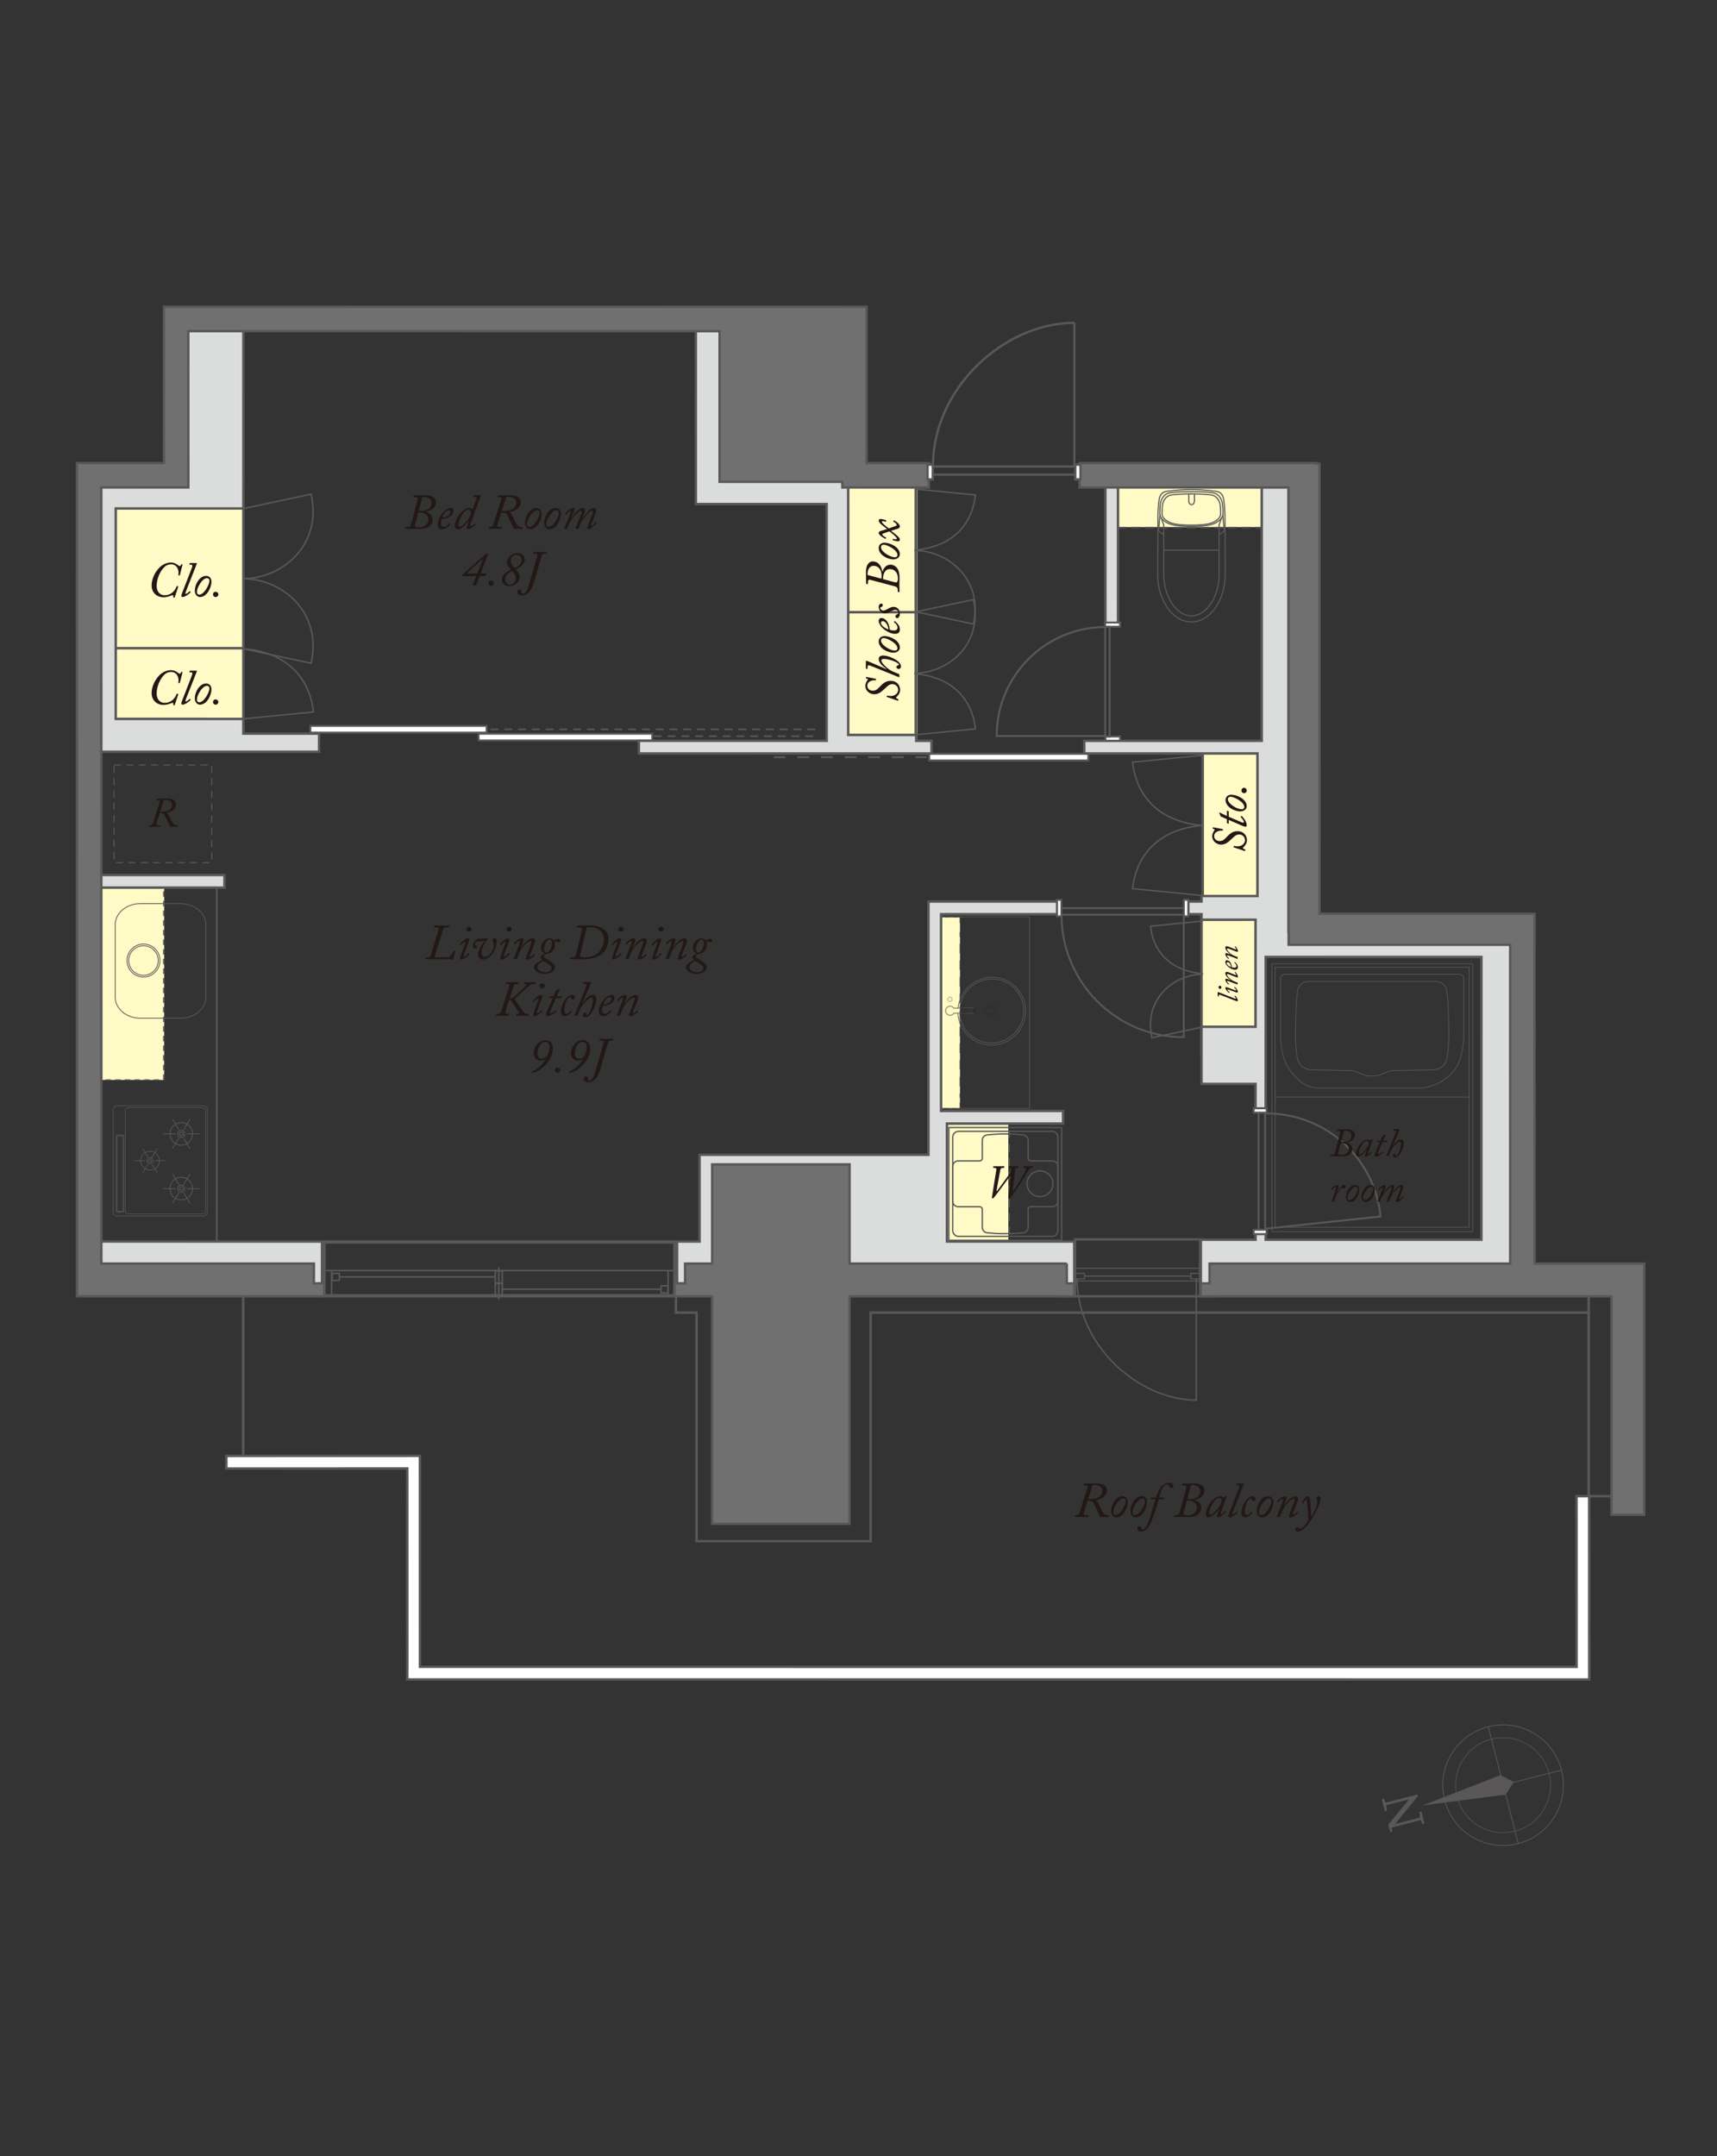 <?xml version="1.0" encoding="utf-8"?>
<!-- Generator: Adobe Illustrator 16.0.0, SVG Export Plug-In . SVG Version: 6.00 Build 0)  -->
<!DOCTYPE svg PUBLIC "-//W3C//DTD SVG 1.1//EN" "http://www.w3.org/Graphics/SVG/1.1/DTD/svg11.dtd">
<svg version="1.1" id="レイヤー_1" xmlns="http://www.w3.org/2000/svg" xmlns:xlink="http://www.w3.org/1999/xlink" x="0px"
	 y="0px" width="524px" height="658px" viewBox="0 0 524 658" enable-background="new 0 0 524 658" xml:space="preserve">
<rect x="0" y="0" width="524" height="658" fill="#333333" stroke="none"/>
<path fill="none" stroke="#595757" stroke-width="0.247" d="M454.158,526.938c9.851-2.521,19.882,3.42,22.402,13.271
	c2.52,9.854-3.423,19.885-13.272,22.404c-9.853,2.521-19.884-3.42-22.406-13.271C438.362,539.486,444.305,529.457,454.158,526.938z"
	/>
<circle fill="none" stroke="#595757" stroke-width="0.195" cx="458.722" cy="544.773" r="14.485"/>
<line fill="none" stroke="#595757" stroke-width="0.247" x1="463.338" y1="562.604" x2="454.235" y2="527.035"/>
<line fill="none" stroke="#595757" stroke-width="0.247" x1="440.934" y1="549.273" x2="476.504" y2="540.172"/>
<polygon fill="#595757" points="459.562,547.525 461.986,543.836 458.088,541.766 458.059,541.648 457.949,541.691 457.928,541.68 
	457.933,541.697 434.138,550.961 459.459,547.656 459.463,547.674 459.475,547.656 459.591,547.643 "/>
<path fill="#595757" d="M424.523,558.115l0.128-1.061l0.245,1.934l-0.625,0.158l-0.598-2.34l7.254-8.76l1.654-0.422l0.129,0.498
	L424.523,558.115z M423.951,557.898l0.428-0.939l9.834-2.518l0.2,0.783L423.951,557.898z M422.637,552.748l-0.959-3.744l0.627-0.16
	l0.631,1.496l0.08,0.314l0.246,1.934L422.637,552.748z M434.126,556.707l-0.653-1.576l-0.08-0.314l-0.225-1.854l0.623-0.158
	l0.959,3.744L434.126,556.707z M422.219,551.107l-0.201-0.779l10.564-2.703l-0.578,0.979L422.219,551.107z"/>
<g>
	<path fill="#231815" d="M48.699,244.843c0.14-0.408,0.089-0.638-0.37-0.638h-0.498c-0.102,0-0.115-0.039-0.102-0.102l0.064-0.268
		c0.013-0.077,0.038-0.102,0.166-0.102c1.339,0,2.653-0.038,2.857-0.038c0.918,0,2.883,0.089,2.883,1.824
		c0,1.275-1.378,2.296-2.87,2.475v0.025c0.306,0.102,0.497,0.498,0.638,0.766c0.063,0.127,0.944,1.939,1.173,2.321
		c0.319,0.523,0.574,0.74,1.123,0.74h0.319c0.089,0,0.102,0.051,0.089,0.127l-0.038,0.242c-0.013,0.064-0.038,0.102-0.127,0.102
		c-0.128,0-0.332-0.038-0.944-0.038c-0.561,0-0.803,0.038-0.944,0.038c-0.102,0-0.166-0.102-0.344-0.408
		c-0.179-0.306-1.314-2.819-1.467-3.125c-0.37-0.714-1.084-0.651-1.569-0.651l-0.906,2.794c-0.229,0.727-0.063,0.918,0.472,0.918
		h0.523c0.077,0,0.102,0.038,0.089,0.102l-0.039,0.293c-0.013,0.063-0.063,0.076-0.153,0.076c-0.14,0-0.714-0.038-1.786-0.038
		c-0.752,0-1.25,0.038-1.403,0.038c-0.077,0-0.089-0.038-0.077-0.102l0.051-0.268c0.013-0.077,0.039-0.102,0.128-0.102h0.242
		c0.459,0,0.676-0.281,0.791-0.638L48.699,244.843z M48.864,247.726c0.651,0,1.416,0.064,2.347-0.319
		c0.753-0.306,1.339-0.995,1.339-1.888c0-0.536-0.472-1.416-2.028-1.416c-0.229,0-0.37,0-0.523,0.013L48.864,247.726z"/>
</g>
<rect x="34.815" y="233.433" fill="none" stroke="#595757" stroke-width="0.318" stroke-dasharray="2.155,1.614" width="29.81" height="29.811"/>
<polygon fill="#FFFAC6" points="287.254,338.217 287.254,279.892 292.977,279.895 292.977,338.211 "/>
<line fill="none" stroke="#231815" stroke-width="0.045" stroke-linecap="round" stroke-linejoin="round" stroke-miterlimit="10" x1="287.471" y1="327.083" x2="287.471" y2="287.175"/>
<path fill="none" stroke="#231815" stroke-width="0.045" stroke-linecap="round" stroke-linejoin="round" stroke-miterlimit="10" d="
	M289.412,304.936c0,0.313,0.225,0.492,0.498,0.492c0.316,0,0.497-0.179,0.497-0.492c0-0.268-0.181-0.492-0.497-0.492
	C289.637,304.443,289.412,304.668,289.412,304.936z"/>
<path fill="none" stroke="#231815" stroke-width="0.045" stroke-linecap="round" stroke-linejoin="round" stroke-miterlimit="10" d="
	M289.141,304.938c0,0.448,0.361,0.762,0.77,0.762c0.451,0,0.77-0.313,0.77-0.762c0-0.402-0.318-0.762-0.77-0.762
	C289.502,304.177,289.141,304.536,289.141,304.938z"/>
<path fill="none" stroke="#231815" stroke-width="0.045" stroke-linecap="round" stroke-linejoin="round" stroke-miterlimit="10" d="
	M301.82,309.061c0.346,0.349,0.92,0.346,1.272-0.007c0.384-0.384,0.356-0.926,0.007-1.273c-0.35-0.35-0.889-0.376-1.272,0.006
	C301.475,308.14,301.471,308.712,301.82,309.061z"/>
<path fill="none" stroke="#231815" stroke-width="0.045" stroke-linecap="round" stroke-linejoin="round" stroke-miterlimit="10" d="
	M301.467,309.412c0.57,0.571,1.43,0.535,1.973-0.01c0.578-0.577,0.582-1.405,0.012-1.975c-0.537-0.539-1.396-0.565-1.973,0.012
	C300.934,307.982,300.93,308.875,301.467,309.412z"/>
<path fill="none" stroke="#231815" stroke-width="0.045" stroke-linecap="round" stroke-linejoin="round" stroke-miterlimit="10" d="
	M301.051,309.83c0.789,0.791,2.033,0.753,2.801-0.017c0.801-0.801,0.809-2.011,0.018-2.802c-0.762-0.761-2.002-0.785-2.803,0.015
	C300.298,307.797,300.289,309.069,301.051,309.83z"/>
<line fill="none" stroke="#231815" stroke-width="0.045" stroke-linecap="round" stroke-linejoin="round" stroke-miterlimit="10" x1="314.196" y1="327.083" x2="314.196" y2="287.175"/>
<path fill="none" stroke="#595757" stroke-width="0.222" stroke-linecap="round" stroke-linejoin="round" stroke-miterlimit="10" d="
	M292.383,307.555c0.251-2.279,1.256-4.498,3.011-6.253c4.066-4.065,10.622-4.104,14.642-0.082c4.02,4.021,3.984,10.576-0.082,14.641
	c-4.066,4.066-10.622,4.104-14.643,0.082c-1.855-1.855-2.847-4.251-2.976-6.694"/>
<path fill="none" stroke="#595757" stroke-width="0.222" stroke-linecap="round" stroke-linejoin="round" stroke-miterlimit="10" d="
	M292.95,307.548c0.237-2.147,1.187-4.236,2.841-5.891c3.836-3.838,10.021-3.873,13.817-0.077c3.796,3.794,3.759,9.979-0.076,13.817
	c-3.839,3.838-10.026,3.873-13.819,0.078c-1.737-1.736-2.672-3.975-2.807-6.26"/>
<path fill="none" stroke="#595757" stroke-width="0.134" stroke-linecap="round" stroke-linejoin="round" stroke-miterlimit="10" d="
	M297.45,307.593v-0.004l-6.343,0.021c-0.047-0.066-0.073-0.141-0.132-0.199c-0.558-0.557-1.471-0.554-2.024,0.004l-0.025,0.023
	c-0.557,0.56-0.553,1.47,0.005,2.026c0.558,0.555,1.471,0.554,2.027-0.005l0.023-0.021c0.063-0.064,0.094-0.148,0.142-0.222
	l6.314-0.019v-0.002v0.002c0.154-0.002,0.279-0.363,0.282-0.808C297.72,307.953,297.602,307.602,297.45,307.593z"/>
<path fill="none" stroke="#231815" stroke-width="0.134" stroke-linecap="round" stroke-linejoin="round" stroke-miterlimit="10" d="
	M297.444,307.587c0.152,0,0.275,0.356,0.274,0.797c-0.002,0.439-0.127,0.799-0.281,0.8c-0.152,0.002-0.275-0.355-0.274-0.795
	C297.163,307.947,297.289,307.589,297.444,307.587z"/>
<path fill="none" stroke="#231815" stroke-width="0.056" stroke-linecap="round" stroke-linejoin="round" stroke-miterlimit="10" d="
	M295.358,307.82l-4.283,0.033c-0.212-0.396-0.62-0.671-1.103-0.668c-0.701,0.006-1.271,0.579-1.271,1.279
	c-0.003,0.7,0.563,1.264,1.263,1.26c0.506-0.003,0.935-0.31,1.141-0.738l4.25-0.034c0.109,0,0.203-0.092,0.205-0.205l0.002-0.724
	C295.563,307.912,295.47,307.82,295.358,307.82z"/>
<rect x="287.209" y="279.818" fill="none" stroke="#595757" stroke-width="0.224" stroke-linecap="round" stroke-linejoin="round" stroke-miterlimit="10" width="26.986" height="58.465"/>
<polyline fill="none" stroke="#595757" stroke-width="0.225" points="292.969,336.414 292.969,338.189 292.563,338.189 "/>
<line fill="none" stroke="#595757" stroke-width="0.225" x1="291.951" y1="338.189" x2="290.561" y2="338.189"/>
<line fill="none" stroke="#595757" stroke-width="0.225" x1="289.382" y1="338.189" x2="287.992" y2="338.189"/>
<polyline fill="none" stroke="#595757" stroke-width="0.225" points="287.689,338.189 287.281,338.189 287.281,336.414 "/>
<line fill="none" stroke="#595757" stroke-width="0.225" x1="287.281" y1="333.631" x2="287.281" y2="332.242"/>
<line fill="none" stroke="#595757" stroke-width="0.225" stroke-dasharray="2.9,2.172" x1="287.281" y1="330.072" x2="287.281" y2="285.526"/>
<line fill="none" stroke="#595757" stroke-width="0.225" x1="287.281" y1="284.439" x2="287.281" y2="283.053"/>
<polyline fill="none" stroke="#595757" stroke-width="0.225" points="287.281,281.66 287.281,279.886 287.688,279.886 "/>
<line fill="none" stroke="#595757" stroke-width="0.225" x1="288.297" y1="279.886" x2="289.686" y2="279.886"/>
<line fill="none" stroke="#595757" stroke-width="0.225" x1="290.869" y1="279.886" x2="292.258" y2="279.886"/>
<polyline fill="none" stroke="#595757" stroke-width="0.225" points="292.563,279.886 292.968,279.886 292.968,281.66 "/>
<line fill="none" stroke="#595757" stroke-width="0.225" x1="292.969" y1="284.442" x2="292.969" y2="285.831"/>
<line fill="none" stroke="#595757" stroke-width="0.225" stroke-dasharray="2.9,2.172" x1="292.969" y1="288.002" x2="292.969" y2="332.551"/>
<line fill="none" stroke="#595757" stroke-width="0.225" x1="292.969" y1="333.635" x2="292.969" y2="335.023"/>
<polygon fill="#FFFAC6" points="50.119,329.565 50.119,269.693 27.329,269.708 27.327,329.559 "/>
<polygon fill="#FFFAC6" points="30.331,222.154 30.328,149.614 74.28,149.609 74.28,222.149 "/>
<polygon fill="#FFFAC6" points="254.88,226.654 254.876,144.664 279.93,144.659 279.93,226.649 "/>
<polygon fill="#FFFAC6" points="389.617,160.85 339.603,160.849 339.603,147.133 389.605,147.133 "/>
<polygon fill="#FFFAC6" points="307.728,383.832 307.725,340.943 287.249,340.943 287.249,383.822 "/>
<polygon fill="#FFFAC6" points="366.824,228.214 366.822,318.198 386.384,318.172 386.387,228.224 "/>
<rect x="98.876" y="379.01" fill="none" stroke="#595757" stroke-width="1.035" width="107.096" height="16.418"/>
<line fill="none" stroke="#595757" stroke-width="0.467" stroke-linecap="round" stroke-linejoin="round" stroke-miterlimit="10" x1="201.707" y1="393.424" x2="153.338" y2="393.424"/>
<line fill="none" stroke="#595757" stroke-width="0.465" stroke-linecap="round" stroke-linejoin="round" stroke-miterlimit="10" x1="151.126" y1="389.67" x2="103.553" y2="389.67"/>
<line fill="none" stroke="#595757" stroke-width="0.465" stroke-linecap="round" stroke-linejoin="round" stroke-miterlimit="10" x1="152.227" y1="396.342" x2="152.227" y2="386.896"/>
<line fill="none" stroke="#595757" stroke-width="0.465" stroke-linecap="round" stroke-linejoin="round" stroke-miterlimit="10" x1="203.898" y1="394.996" x2="203.898" y2="387.883"/>
<line fill="none" stroke="#595757" stroke-width="0.465" stroke-linecap="round" stroke-linejoin="round" stroke-miterlimit="10" x1="101.186" y1="394.996" x2="101.186" y2="387.883"/>
<line fill="none" stroke="#595757" stroke-width="0.465" stroke-linecap="round" stroke-linejoin="round" stroke-miterlimit="10" x1="98.687" y1="387.719" x2="205.959" y2="387.719"/>
<rect x="201.742" y="392.395" fill="none" stroke="#595757" stroke-width="0.465" stroke-linecap="round" stroke-linejoin="round" stroke-miterlimit="10" width="2.151" height="2.156"/>
<rect x="151.143" y="391.602" fill="none" stroke="#595757" stroke-width="0.467" stroke-linecap="round" stroke-linejoin="round" stroke-miterlimit="10" width="2.154" height="3.77"/>
<rect x="151.143" y="387.807" fill="none" stroke="#595757" stroke-width="0.467" stroke-linecap="round" stroke-linejoin="round" stroke-miterlimit="10" width="2.154" height="3.771"/>
<rect x="101.392" y="388.609" fill="none" stroke="#595757" stroke-width="0.465" stroke-linecap="round" stroke-linejoin="round" stroke-miterlimit="10" width="2.156" height="2.145"/>
<rect x="328.229" y="388.58" fill="none" stroke="#595757" stroke-width="0.342" stroke-linecap="round" stroke-linejoin="round" stroke-miterlimit="10" width="2.736" height="1.65"/>
<rect x="363.414" y="388.58" fill="none" stroke="#595757" stroke-width="0.342" stroke-linecap="round" stroke-linejoin="round" stroke-miterlimit="10" width="2.74" height="1.65"/>
<line fill="none" stroke="#595757" stroke-width="0.342" stroke-linecap="round" stroke-linejoin="round" stroke-miterlimit="10" x1="363.456" y1="389.416" x2="331.109" y2="389.416"/>
<line fill="none" stroke="#595757" stroke-width="0.342" stroke-linecap="round" stroke-linejoin="round" stroke-miterlimit="10" x1="366.334" y1="390.906" x2="327.906" y2="390.906"/>
<line fill="none" stroke="#595757" stroke-width="0.342" stroke-linecap="round" stroke-linejoin="round" stroke-miterlimit="10" x1="366.334" y1="387.025" x2="328.059" y2="387.025"/>
<path fill="none" stroke="#595757" stroke-width="0.447" d="M365.361,427.287c-18.199,0-36.688-16.963-36.663-37.102"/>
<line fill="none" stroke="#595757" stroke-width="0.447" x1="365.094" y1="427.316" x2="365.094" y2="390.213"/>
<rect x="328.071" y="378.219" fill="none" stroke="#595757" stroke-width="0.757" width="38.202" height="17.352"/>
<line fill="none" stroke="#595757" stroke-width="0.342" stroke-linecap="round" stroke-linejoin="round" stroke-miterlimit="10" x1="328.078" y1="387.021" x2="328.078" y2="390.828"/>
<line fill="none" stroke="#595757" stroke-width="0.342" stroke-linecap="round" stroke-linejoin="round" stroke-miterlimit="10" x1="328.154" y1="387.021" x2="328.154" y2="390.828"/>
<line fill="none" stroke="#595757" stroke-width="0.757" x1="74.219" y1="383.844" x2="74.219" y2="446.545"/>
<polyline fill="none" stroke="#595757" stroke-width="0.757" points="206.294,394.719 206.294,400.568 212.594,400.568 
	212.594,470.318 265.695,470.318 265.695,400.568 485.295,400.568 "/>
<polyline fill="none" stroke="#595757" stroke-width="0.757" points="484.845,393.367 484.845,456.576 493.845,456.576 "/>
<path fill="none" stroke="#595757" stroke-width="0.192" stroke-linecap="round" stroke-linejoin="round" stroke-miterlimit="10" d="
	M62.136,371.078c0.639,0,1.158-0.518,1.158-1.156v-31.318c0-0.639-0.519-1.158-1.158-1.158h-26.44c-0.638,0-1.158,0.52-1.158,1.158
	v31.318c0,0.639,0.521,1.156,1.158,1.156H62.136z"/>
<circle fill="none" stroke="#595757" stroke-width="0.252" stroke-miterlimit="10" cx="55.319" cy="346.022" r="1.095"/>
<path fill="none" stroke="#595757" stroke-width="0.252" stroke-miterlimit="10" d="M55.319,345.471
	c0.304,0,0.554,0.246,0.554,0.553c0,0.309-0.25,0.555-0.554,0.555c-0.306,0-0.553-0.246-0.553-0.555
	C54.767,345.717,55.014,345.471,55.319,345.471z"/>
<circle fill="none" stroke="#595757" stroke-width="0.252" stroke-miterlimit="10" cx="55.319" cy="346.023" r="3.445"/>
<line fill="none" stroke="#595757" stroke-width="0.252" stroke-miterlimit="10" x1="49.747" y1="346.023" x2="53.639" y2="346.023"/>
<line fill="none" stroke="#595757" stroke-width="0.252" stroke-miterlimit="10" x1="57" y1="346.023" x2="60.893" y2="346.023"/>
<line fill="none" stroke="#595757" stroke-width="0.252" stroke-miterlimit="10" x1="52.652" y1="341.529" x2="54.575" y2="344.75"/>
<line fill="none" stroke="#595757" stroke-width="0.252" stroke-miterlimit="10" x1="56.063" y1="347.301" x2="57.984" y2="350.521"/>
<line fill="none" stroke="#595757" stroke-width="0.252" stroke-miterlimit="10" x1="57.984" y1="341.529" x2="56.062" y2="344.75"/>
<line fill="none" stroke="#595757" stroke-width="0.252" stroke-miterlimit="10" x1="54.574" y1="347.301" x2="52.653" y2="350.521"/>
<path fill="none" stroke="#595757" stroke-width="0.252" stroke-miterlimit="10" d="M55.319,361.625
	c0.603,0,1.094,0.488,1.094,1.096c0,0.604-0.491,1.092-1.094,1.092c-0.604,0-1.095-0.488-1.095-1.092
	C54.225,362.113,54.715,361.625,55.319,361.625z"/>
<path fill="none" stroke="#595757" stroke-width="0.252" stroke-miterlimit="10" d="M55.319,362.166
	c0.304,0,0.554,0.246,0.554,0.555c0,0.307-0.25,0.553-0.554,0.553c-0.306,0-0.553-0.246-0.553-0.553
	C54.767,362.412,55.014,362.166,55.319,362.166z"/>
<path fill="none" stroke="#595757" stroke-width="0.252" stroke-miterlimit="10" d="M55.319,359.271
	c1.901,0,3.442,1.545,3.442,3.449c0,1.9-1.542,3.445-3.442,3.445c-1.903,0-3.448-1.545-3.448-3.445
	C51.871,360.816,53.416,359.271,55.319,359.271z"/>
<line fill="none" stroke="#595757" stroke-width="0.252" stroke-miterlimit="10" x1="49.747" y1="362.721" x2="53.639" y2="362.721"/>
<line fill="none" stroke="#595757" stroke-width="0.252" stroke-miterlimit="10" x1="57" y1="362.721" x2="60.893" y2="362.721"/>
<line fill="none" stroke="#595757" stroke-width="0.252" stroke-miterlimit="10" x1="52.652" y1="358.223" x2="54.575" y2="361.443"/>
<line fill="none" stroke="#595757" stroke-width="0.252" stroke-miterlimit="10" x1="56.063" y1="363.998" x2="57.984" y2="367.217"/>
<line fill="none" stroke="#595757" stroke-width="0.252" stroke-miterlimit="10" x1="57.984" y1="358.223" x2="56.062" y2="361.443"/>
<line fill="none" stroke="#595757" stroke-width="0.252" stroke-miterlimit="10" x1="54.574" y1="363.998" x2="52.653" y2="367.217"/>
<circle fill="none" stroke="#595757" stroke-width="0.21" stroke-miterlimit="10" cx="45.783" cy="354.196" r="0.915"/>
<circle fill="none" stroke="#595757" stroke-width="0.21" stroke-miterlimit="10" cx="45.783" cy="354.197" r="0.463"/>
<path fill="none" stroke="#595757" stroke-width="0.21" stroke-miterlimit="10" d="M45.783,351.32c1.589,0,2.877,1.287,2.877,2.877
	c0,1.592-1.288,2.877-2.877,2.877c-1.588,0-2.878-1.285-2.878-2.877C42.905,352.607,44.195,351.32,45.783,351.32z"/>
<line fill="none" stroke="#595757" stroke-width="0.21" stroke-miterlimit="10" x1="41.128" y1="354.197" x2="44.38" y2="354.197"/>
<line fill="none" stroke="#595757" stroke-width="0.21" stroke-miterlimit="10" x1="47.187" y1="354.197" x2="50.438" y2="354.197"/>
<line fill="none" stroke="#595757" stroke-width="0.21" stroke-miterlimit="10" x1="43.556" y1="350.441" x2="45.164" y2="353.131"/>
<line fill="none" stroke="#595757" stroke-width="0.21" stroke-miterlimit="10" x1="46.404" y1="355.268" x2="48.009" y2="357.953"/>
<line fill="none" stroke="#595757" stroke-width="0.21" stroke-miterlimit="10" x1="48.01" y1="350.441" x2="46.404" y2="353.131"/>
<line fill="none" stroke="#595757" stroke-width="0.21" stroke-miterlimit="10" x1="45.162" y1="355.268" x2="43.556" y2="357.953"/>
<path fill="none" stroke="#595757" stroke-width="0.175" stroke-linecap="round" stroke-linejoin="round" stroke-miterlimit="10" d="
	M61.753,338.012c0.563,0,1.023,0.498,1.023,1.109v30.256c0,0.605-0.461,1.107-1.023,1.107H39.249c-0.564,0-1.023-0.502-1.023-1.107
	v-30.256c0-0.611,0.459-1.109,1.023-1.109H61.753z"/>
<path fill="none" stroke="#595757" stroke-width="0.191" stroke-linecap="round" stroke-linejoin="round" stroke-miterlimit="10" d="
	M37.676,369.877c0.084,0,0.148-0.064,0.148-0.146v-23.176c0-0.08-0.064-0.145-0.148-0.145h-2.077c-0.08,0-0.146,0.064-0.146,0.145
	v23.176c0,0.082,0.066,0.146,0.146,0.146H37.676z"/>
<path fill="none" stroke="#595757" stroke-width="0.161" stroke-linecap="round" stroke-linejoin="round" stroke-miterlimit="10" d="
	M37.383,369.623c0.06,0,0.108-0.064,0.108-0.141v-22.68c0-0.076-0.049-0.141-0.108-0.141h-1.52c-0.059,0-0.105,0.064-0.105,0.141
	v22.68c0,0.076,0.047,0.141,0.105,0.141H37.383z"/>
<path fill="none" stroke="#595757" stroke-width="0.249" stroke-linecap="round" stroke-linejoin="round" stroke-miterlimit="10" d="
	M48.818,293.119c0,2.774-2.257,5.031-5.028,5.031c-2.778,0-5.034-2.257-5.034-5.031c0-2.78,2.256-5.036,5.034-5.036
	C46.562,288.083,48.818,290.339,48.818,293.119z"/>
<path fill="none" stroke="#595757" stroke-width="0.249" stroke-linecap="round" stroke-linejoin="round" stroke-miterlimit="10" d="
	M48.294,293.119c0,2.488-2.02,4.512-4.503,4.512c-2.493,0-4.512-2.023-4.512-4.512c0-2.492,2.019-4.517,4.512-4.517
	C46.274,288.603,48.294,290.627,48.294,293.119z"/>
<path fill="none" stroke="#595757" stroke-width="0.249" stroke-linecap="round" stroke-linejoin="round" stroke-miterlimit="10" d="
	M35.15,304.285c0,3.557,3.456,6.441,7.714,6.441h12.253c4.258,0,7.712-2.885,7.712-6.441v-22.093c0-3.557-3.454-6.441-7.712-6.441
	H42.865c-4.258,0-7.714,2.884-7.714,6.441V304.285z"/>
<polygon fill="none" stroke="#595757" stroke-width="0.529" points="29.634,269.246 66.154,269.246 66.154,384.777 29.634,384.771 
	"/>
<polygon fill="none" stroke="#595757" stroke-width="0.346" stroke-dasharray="1.681,1.26" points="49.94,329.551 49.945,269.122 
	26.494,269.124 26.494,329.545 "/>
<line fill="none" stroke="#595757" stroke-width="0.757" x1="74.268" y1="150.409" x2="74.268" y2="223.459"/>
<line fill="none" stroke="#595757" stroke-width="0.757" x1="366.691" y1="277.309" x2="366.693" y2="321.109"/>
<line fill="none" stroke="#595757" stroke-width="0.757" x1="74.295" y1="197.805" x2="31.996" y2="197.805"/>
<line fill="none" stroke="#595757" stroke-width="0.757" x1="279.468" y1="142.309" x2="279.468" y2="229.759"/>
<line fill="none" stroke="#595757" stroke-width="0.757" x1="280.095" y1="186.818" x2="253.994" y2="186.818"/>
<path fill="none" stroke="#595757" stroke-width="0.222" stroke-linecap="round" stroke-linejoin="round" stroke-miterlimit="10" d="
	M392.349,297.323c0,0-1.541-0.149-1.541,1.542v17.836c0,0,0.128,6.116,2.604,9.503c2.475,3.385,4.85,5.714,9.199,5.862h30.495
	c4.347-0.148,8.528-2.478,11.004-5.862c2.476-3.387,2.604-9.503,2.604-9.503v-17.836c0-1.691-1.541-1.542-1.541-1.542H392.349z"/>
<path fill="none" stroke="#595757" stroke-width="0.222" stroke-linecap="round" stroke-linejoin="round" stroke-miterlimit="10" d="
	M399.327,299.498c-2.782,0.1-3.237,2.429-3.237,2.429c-0.607,1.968-0.809,13.313-0.709,15.436c0,0,0.203,3.988,0.559,5.505
	c0.354,1.519,1.057,3.136,3.939,3.59l11.607,0.251c0,0,1.078-0.099,2.293,0.303c1.211,0.404,2.627,1.265,4.297,1.367h1.236
	c1.668-0.103,3.083-0.963,4.295-1.367c1.215-0.401,2.506-0.303,2.506-0.303l11.529-0.251c2.881-0.454,3.588-2.071,3.942-3.59
	c0.352-1.517,0.556-5.505,0.556-5.505c0.1-2.123-0.1-13.468-0.709-15.436c0,0-0.455-2.329-3.233-2.429H399.327z"/>
<polyline fill="none" stroke="#595757" stroke-width="0.222" stroke-linecap="round" stroke-linejoin="round" stroke-miterlimit="10" points="
	389.146,374.441 389.146,295.179 448.381,295.179 448.381,374.533 389.17,374.533 "/>
<line fill="none" stroke="#595757" stroke-width="0.222" stroke-linecap="round" stroke-linejoin="round" stroke-miterlimit="10" x1="389.199" y1="334.771" x2="448.294" y2="334.771"/>
<rect x="388.164" y="294.087" fill="none" stroke="#595757" stroke-width="0.222" stroke-linecap="round" stroke-linejoin="round" stroke-miterlimit="10" width="61.283" height="81.767"/>
<line fill="none" stroke="#595757" stroke-width="0.348" stroke-linecap="round" stroke-linejoin="round" stroke-miterlimit="10" x1="355.152" y1="167.869" x2="372.059" y2="167.869"/>
<polyline fill="none" stroke="#595757" stroke-width="0.348" stroke-linecap="round" stroke-linejoin="round" stroke-miterlimit="10" points="
	372.058,163.095 373.629,162.069 373.195,157.182 "/>
<path fill="none" stroke="#595757" stroke-width="0.348" stroke-linecap="round" stroke-linejoin="round" stroke-miterlimit="10" d="
	M354.421,158.099l0.729,2.111v15.052c0,6.873,3.87,12.68,8.452,12.68c4.583,0,8.458-5.807,8.458-12.68V160.21l0.724-2.111"/>
<path fill="none" stroke="#595757" stroke-width="0.348" stroke-linecap="round" stroke-linejoin="round" stroke-miterlimit="10" d="
	M356.014,149.96c-1.213,0.152-1.912,0.843-2.213,2.224c0,0-0.432,2.291-0.432,6.175l-0.064,16.903
	c0,8.026,4.609,14.532,10.298,14.532c5.69,0,10.301-6.506,10.301-14.532l-0.063-16.903c0-3.884-0.434-6.175-0.434-6.175
	c-0.303-1.381-0.998-2.072-2.21-2.224c0,0-3.615-0.579-7.594-0.579C359.623,149.382,356.014,149.96,356.014,149.96z"/>
<path fill="none" stroke="#595757" stroke-width="0.348" stroke-linecap="round" stroke-linejoin="round" stroke-miterlimit="10" d="
	M363.685,160.607c4.153,0,5.585-0.427,6.382-0.666c0.702-0.214,3.178-1.272,3.178-3.226c0-1.712-0.125-2.518-0.197-3.166
	c-0.046-0.435-0.664-2.774-2.775-3.136c-2.11-0.371-5.797-0.371-6.67-0.371"/>
<path fill="none" stroke="#595757" stroke-width="0.348" stroke-linecap="round" stroke-linejoin="round" stroke-miterlimit="10" d="
	M363.526,160.607c-4.157,0-5.589-0.427-6.386-0.666c-0.699-0.214-3.174-1.272-3.174-3.226c0-1.712,0.123-2.518,0.193-3.166
	c0.044-0.435,0.665-2.774,2.777-3.136c2.109-0.371,5.798-0.371,6.665-0.371"/>
<path fill="none" stroke="#595757" stroke-width="0.348" stroke-linecap="round" stroke-linejoin="round" stroke-miterlimit="10" d="
	M363.655,160.245c3.855,0,5.181-0.379,5.921-0.602c0.653-0.188,2.953-1.145,2.953-2.907c0-1.536-0.12-2.26-0.182-2.842
	c-0.047-0.387-0.619-2.499-2.58-2.823c-1.957-0.332-5.381-0.332-6.188-0.332"/>
<path fill="none" stroke="#595757" stroke-width="0.348" stroke-linecap="round" stroke-linejoin="round" stroke-miterlimit="10" d="
	M363.506,160.245c-3.854,0-5.183-0.379-5.921-0.602c-0.655-0.188-2.952-1.145-2.952-2.907c0-1.536,0.116-2.26,0.18-2.842
	c0.047-0.387,0.621-2.499,2.579-2.823c1.957-0.332,5.38-0.332,6.188-0.332"/>
<polyline fill="none" stroke="#595757" stroke-width="0.348" stroke-linecap="round" stroke-linejoin="round" stroke-miterlimit="10" points="
	355.152,163.095 353.572,162.069 354.012,157.182 "/>
<path fill="none" stroke="#595757" stroke-width="0.348" stroke-linecap="round" stroke-linejoin="round" stroke-miterlimit="10" d="
	M364.522,150.811v2.036c0,0.623-0.345,1.131-0.773,1.131h-0.188c-0.427,0-0.772-0.508-0.772-1.131v-2.036"/>
<rect x="339.409" y="146.899" fill="none" stroke="#595757" stroke-width="0.493" stroke-dasharray="2.403,1.8" width="49.716" height="14.112"/>
<rect x="146.051" y="223.917" fill="#FFFFFF" width="53.005" height="2.037"/>
<rect x="146.051" y="223.917" fill="none" stroke="#595757" stroke-width="0.585" width="53.005" height="2.037"/>
<rect x="94.714" y="221.527" fill="#FFFFFF" width="53.81" height="2.039"/>
<rect x="94.714" y="221.527" fill="none" stroke="#595757" stroke-width="0.585" width="53.81" height="2.039"/>
<line fill="none" stroke="#595757" stroke-width="0.493" stroke-dasharray="2.403,1.8" x1="199.544" y1="224.668" x2="248.593" y2="224.668"/>
<line fill="none" stroke="#595757" stroke-width="0.493" stroke-dasharray="2.403,1.8" x1="149.702" y1="222.579" x2="250.502" y2="222.579"/>
<rect x="286.898" y="340.777" fill="none" stroke="#595757" stroke-width="0.493" stroke-dasharray="2.403,1.8" width="21.069" height="42.633"/>
<rect x="289.568" y="344.072" fill="none" stroke="#595757" stroke-width="0.398" stroke-linecap="round" stroke-linejoin="round" stroke-miterlimit="10" width="34.42" height="34.416"/>
<path fill="none" stroke="#595757" stroke-width="0.398" stroke-linecap="round" stroke-linejoin="round" stroke-miterlimit="10" d="
	M313.441,361.244c0-2.154,1.783-3.92,3.955-3.92c2.167,0,3.951,1.766,3.951,3.92c0,2.152-1.784,3.926-3.951,3.926
	C315.225,365.17,313.441,363.396,313.441,361.244"/>
<path fill="none" stroke="#595757" stroke-width="0.398" stroke-linecap="round" stroke-linejoin="round" stroke-miterlimit="10" d="
	M322.832,355.885c0-0.879-0.73-1.611-1.611-1.611h-6.641c-0.449,0-0.812-0.363-0.812-0.809v-5.527c0-0.82-0.63-1.516-1.447-1.605
	l-0.235-0.023c-1.76-0.168-3.537-0.264-5.305-0.264h-0.287c-1.752,0-3.244,0.09-4.959,0.254l-0.299,0.033
	c-0.815,0.09-1.448,0.785-1.448,1.605v5.527c0,0.445-0.366,0.809-0.803,0.809h-6.589c-0.887,0-1.617,0.732-1.617,1.611v10.756
	c0,0.891,0.73,1.607,1.617,1.607h6.589c0.437,0,0.803,0.369,0.803,0.818v5.525c0,0.816,0.633,1.52,1.448,1.605l0.239,0.023
	c1.577,0.16,2.801,0.26,5.019,0.26h0.287c1.768,0,3.536-0.084,5.3-0.26l0.24-0.023c0.817-0.086,1.447-0.789,1.447-1.605v-5.525
	c0-0.449,0.362-0.818,0.812-0.818h6.641c0.881,0,1.611-0.717,1.611-1.607V355.885z"/>
<path fill="none" stroke="#595757" stroke-width="0.398" stroke-linecap="round" stroke-linejoin="round" stroke-miterlimit="10" d="
	M322.852,375.514c0,0.977-0.797,1.779-1.77,1.779h-28.553c-0.974,0-1.771-0.803-1.771-1.779v-28.5c0-0.973,0.798-1.771,1.771-1.771
	h28.553c0.973,0,1.77,0.799,1.77,1.771V375.514z"/>
<g>
	<path fill="#231815" d="M304.119,363.34c-0.028,0.142,0.057,0.185,0.213,0.028c0.228-0.228,3.769-5.177,3.911-5.376
		c0.355-0.512,0.47-0.938,0.47-1.18c0-0.199-0.157-0.413-0.441-0.413h-0.242c-0.085,0-0.128-0.028-0.113-0.085l0.071-0.327
		c0.014-0.085,0.042-0.114,0.171-0.114c0.142,0,0.512,0.043,1.223,0.043c0.796,0,1.166-0.043,1.337-0.043
		c0.1,0,0.156,0.043,0.128,0.143l-0.071,0.271c-0.028,0.085-0.057,0.113-0.156,0.113h-0.313c-0.298,0-0.426,0.171-0.497,0.711
		l-0.754,6.258c-0.028,0.185,0.043,0.213,0.143,0.128c0.327-0.284,1.948-2.973,2.147-3.313c0.64-1.081,1.507-2.631,1.649-3.015
		c0.142-0.398,0.113-0.769-0.284-0.769h-0.228c-0.071,0-0.1-0.028-0.086-0.113l0.057-0.271c0.015-0.1,0.058-0.143,0.157-0.143
		c0.185,0,0.525,0.043,1.194,0.043c0.768,0,1.138-0.043,1.351-0.043c0.1,0,0.143,0.058,0.128,0.143l-0.057,0.271
		c-0.014,0.085-0.057,0.113-0.113,0.113h-0.242c-0.313,0-0.583,0.1-0.825,0.413c-0.17,0.241-2.275,3.754-2.631,4.309
		c-0.397,0.654-2.332,3.527-2.943,4.238c-0.128,0.142-0.299,0.369-0.47,0.369c-0.185,0-0.256-0.17-0.228-0.427l0.683-6.371
		c0.028-0.198-0.07-0.228-0.17-0.1c-0.143,0.186-4.381,6.002-4.906,6.57c-0.157,0.171-0.285,0.327-0.498,0.327
		c-0.143,0-0.185-0.185-0.114-0.625l1.266-7.95c0.086-0.498,0.015-0.754-0.455-0.754h-0.341c-0.114,0-0.156-0.028-0.143-0.142
		l0.058-0.271c0.014-0.071,0.042-0.114,0.17-0.114c0.143,0,0.711,0.043,1.451,0.043c0.882,0,1.422-0.043,1.593-0.043
		c0.128,0,0.156,0.043,0.142,0.143l-0.057,0.271c-0.014,0.071-0.043,0.113-0.143,0.113h-0.313c-0.483,0-0.64,0.186-0.754,0.797
		L304.119,363.34z"/>
</g>
<line fill="none" stroke="#595757" stroke-width="0.757" x1="367.055" y1="227.693" x2="367.055" y2="275.993"/>
<polygon fill="#FFFFFF" points="484.998,456.576 481.142,456.576 481.159,508.666 128.166,508.648 128.149,444.277 127.52,444.277 
	126.204,444.277 124.29,444.277 124.29,444.279 69.078,444.297 69.078,448.156 124.293,448.135 124.311,508.648 124.29,508.648 
	124.29,512.504 481.16,512.521 485.02,512.521 "/>
<polygon fill="none" stroke="#595757" stroke-width="0.749" points="484.998,456.576 481.142,456.576 481.159,508.666 
	128.166,508.648 128.149,444.277 127.52,444.277 126.204,444.277 124.29,444.277 124.29,444.279 69.078,444.297 69.078,448.156 
	124.293,448.135 124.311,508.648 124.29,508.648 124.29,512.504 481.16,512.521 485.02,512.521 "/>
<g>
	<path fill="#231815" d="M331.879,454.058c0.166-0.484,0.105-0.757-0.439-0.757h-0.591c-0.121,0-0.137-0.046-0.121-0.122
		l0.075-0.317c0.016-0.091,0.046-0.121,0.197-0.121c1.591,0,3.151-0.046,3.394-0.046c1.091,0,3.425,0.106,3.425,2.167
		c0,1.515-1.637,2.728-3.409,2.939v0.03c0.363,0.121,0.591,0.591,0.758,0.909c0.075,0.151,1.121,2.303,1.394,2.758
		c0.379,0.621,0.682,0.878,1.333,0.878h0.379c0.106,0,0.121,0.062,0.106,0.152l-0.046,0.287c-0.015,0.076-0.045,0.122-0.151,0.122
		c-0.151,0-0.394-0.046-1.121-0.046c-0.667,0-0.954,0.046-1.121,0.046c-0.121,0-0.197-0.122-0.409-0.485s-1.561-3.349-1.742-3.712
		c-0.439-0.849-1.288-0.773-1.864-0.773l-1.075,3.318c-0.273,0.864-0.076,1.091,0.561,1.091h0.621c0.091,0,0.121,0.046,0.105,0.122
		l-0.045,0.348c-0.016,0.076-0.076,0.092-0.182,0.092c-0.167,0-0.849-0.046-2.121-0.046c-0.895,0-1.485,0.046-1.667,0.046
		c-0.091,0-0.106-0.046-0.091-0.122l0.061-0.317c0.015-0.092,0.045-0.122,0.151-0.122h0.288c0.545,0,0.803-0.333,0.939-0.757
		L331.879,454.058z M332.075,457.482c0.773,0,1.683,0.076,2.788-0.379c0.895-0.363,1.591-1.182,1.591-2.242
		c0-0.637-0.561-1.683-2.409-1.683c-0.272,0-0.439,0-0.621,0.016L332.075,457.482z"/>
	<path fill="#231815" d="M339.105,461.089c0-1.909,1.439-4.501,3.454-4.501c1.016,0,1.622,0.743,1.622,1.773
		c0,1.667-1.318,4.682-3.516,4.682C339.833,463.043,339.105,462.24,339.105,461.089z M343.575,458.134
		c0.015-0.47-0.258-0.849-0.758-0.849c-0.637,0-1.439,0.576-2.197,1.804c-0.515,0.817-0.879,1.742-0.879,2.454
		c0,0.485,0.334,0.772,0.697,0.772C342.015,462.315,343.575,459.134,343.575,458.134z"/>
	<path fill="#231815" d="M344.984,461.089c0-1.909,1.439-4.501,3.454-4.501c1.016,0,1.622,0.743,1.622,1.773
		c0,1.667-1.318,4.682-3.516,4.682C345.712,463.043,344.984,462.24,344.984,461.089z M349.454,458.134
		c0.015-0.47-0.258-0.849-0.758-0.849c-0.637,0-1.439,0.576-2.197,1.804c-0.515,0.817-0.879,1.742-0.879,2.454
		c0,0.485,0.334,0.772,0.697,0.772C347.894,462.315,349.454,459.134,349.454,458.134z"/>
	<path fill="#231815" d="M351.242,457.559c-0.076,0-0.106-0.046-0.076-0.152l0.062-0.257c0.03-0.106,0.061-0.152,0.182-0.152h1.318
		c0.454-1.303,0.97-2.561,1.772-3.454c0.424-0.485,1.258-1.03,2.242-1.03c0.879,0,1.364,0.53,1.364,0.894
		c0,0.47-0.304,0.697-0.606,0.697c-0.484,0-0.621-0.272-0.667-0.606c-0.015-0.151-0.166-0.439-0.621-0.439
		c-1.409,0-1.954,2.243-2.454,3.939h1.47c0.091,0,0.121,0.046,0.091,0.183l-0.076,0.272c-0.015,0.091-0.045,0.106-0.166,0.106
		h-1.439c-0.395,1.227-1.092,3.848-1.849,5.787c-0.925,2.364-2,4.046-3.622,4.046c-0.605,0-1.091-0.409-1.091-0.894
		c0-0.349,0.258-0.651,0.651-0.651c0.439,0,0.667,0.424,0.713,0.682c0.03,0.151,0.136,0.258,0.257,0.258
		c0.728,0,1.546-1.273,2.364-4.076l1.53-5.151H351.242z"/>
	<path fill="#231815" d="M361.938,454.255c0.062-0.228,0.092-0.424,0.092-0.545c0-0.273-0.273-0.409-0.834-0.409h-0.394
		c-0.091,0-0.137-0.061-0.121-0.137l0.061-0.318c0.015-0.091,0.061-0.105,0.196-0.105c0.092,0,0.606,0,1.228-0.016
		c0.895-0.016,1.606-0.03,2.137-0.03c0.197,0,1.515,0,2.349,0.5c0.53,0.318,0.954,0.849,0.954,1.561
		c0,1.909-1.696,2.697-3.015,2.925c-0.091,0.015-0.091,0.061-0.03,0.091c1.196,0.379,2.061,1.196,2.061,2.454
		c0,0.167-0.046,1.061-0.879,1.834c-0.561,0.515-1.5,0.879-3.197,0.879c-0.682,0-1.363-0.046-2.045-0.046
		c-0.697,0-1.409,0.046-2.106,0.046c-0.106,0-0.151-0.03-0.137-0.122l0.061-0.317c0.016-0.076,0.046-0.122,0.137-0.122h0.591
		c0.576,0,0.818-0.348,0.97-0.924L361.938,454.255z M361.287,461.406c-0.136,0.531-0.121,0.683,0.167,0.864
		c0.167,0.091,0.712,0.182,0.939,0.182c2.016,0,2.879-1.212,2.879-2.454c0-1.622-1.712-2.076-2.849-2.076h-0.212L361.287,461.406z
		 M362.348,457.406c0.258,0.046,0.713,0.061,0.909,0.061c1.622,0,3-0.757,3.016-2.484c0-0.955-0.909-1.804-2.363-1.804
		c-0.183,0-0.318,0.016-0.439,0.031L362.348,457.406z"/>
	<path fill="#231815" d="M374.349,456.588c0.061,0,0.075,0.076,0.045,0.137c-0.288,0.621-1.061,2.712-1.137,2.955
		c-0.091,0.257-0.727,2.136-0.727,2.272s0.075,0.182,0.166,0.182c0.183,0,0.955-0.788,1.062-0.924
		c0.045-0.046,0.091-0.076,0.121-0.03l0.136,0.151c0.046,0.045,0.061,0.075,0.03,0.121c-0.166,0.303-1.484,1.591-2.349,1.591
		c-0.182,0-0.317-0.061-0.317-0.258c0-0.227,0.151-0.696,0.727-2.303l-0.075-0.03c-0.637,0.97-2.167,2.591-3.243,2.591
		c-0.348,0-0.817-0.288-0.817-0.97c0-2.212,2.484-5.485,4.333-5.485c0.637,0,0.924,0.273,1.076,0.516l0.287-0.409
		c0.046-0.061,0.092-0.106,0.152-0.106H374.349z M372.439,459.225c0.212-0.439,0.363-0.818,0.363-1.258
		c0-0.408-0.151-0.894-0.712-0.894c-1.395,0-3.016,3.197-3.016,4.637c0,0.349,0.151,0.53,0.409,0.53
		C370.242,462.24,372.166,459.785,372.439,459.225z"/>
	<path fill="#231815" d="M378.09,454.134c0.228-0.576,0.213-0.955-0.227-0.955h-0.439c-0.106,0-0.121-0.061-0.091-0.136l0.091-0.272
		c0.03-0.092,0.061-0.106,0.151-0.106h1.879c0.136,0,0.182,0.091,0.136,0.228l-3.151,8.015c-0.136,0.349-0.5,1.183-0.182,1.183
		c0.242,0,0.939-0.591,1.121-0.788c0.061-0.061,0.091-0.046,0.137,0l0.166,0.182c0.03,0.03,0.046,0.091-0.015,0.151
		c-0.076,0.121-1.485,1.409-2.455,1.409c-0.196,0-0.333-0.091-0.333-0.439c0-0.228,0.379-1.182,0.561-1.636L378.09,454.134z"/>
	<path fill="#231815" d="M378.848,461.649c0-2.061,1.682-5.062,3.439-5.062c0.712,0,0.864,0.576,0.864,0.849
		c0,0.364-0.349,0.637-0.622,0.637c-0.196,0-0.333-0.106-0.394-0.333c-0.045-0.167-0.228-0.395-0.47-0.395
		c-0.379,0-0.772,0.364-1.106,1.046c-0.408,0.879-0.651,2.182-0.651,2.651c0,1.106,0.334,1.258,0.606,1.258
		c0.591,0,1.167-0.606,1.333-0.818c0.046-0.061,0.091-0.091,0.137-0.061l0.167,0.151c0.045,0.03,0.075,0.076,0.015,0.167
		c-0.212,0.318-1.212,1.303-2.182,1.303C379.454,463.043,378.848,462.664,378.848,461.649z"/>
	<path fill="#231815" d="M383.56,461.089c0-1.909,1.439-4.501,3.454-4.501c1.016,0,1.622,0.743,1.622,1.773
		c0,1.667-1.318,4.682-3.516,4.682C384.287,463.043,383.56,462.24,383.56,461.089z M388.029,458.134
		c0.015-0.47-0.258-0.849-0.758-0.849c-0.637,0-1.439,0.576-2.197,1.804c-0.515,0.817-0.879,1.742-0.879,2.454
		c0,0.485,0.334,0.772,0.697,0.772C386.469,462.315,388.029,459.134,388.029,458.134z"/>
	<path fill="#231815" d="M389.878,462.892c-0.167,0-0.197-0.03-0.167-0.137l1.076-2.803c0.363-0.939,0.788-2.03,0.788-2.288
		c0-0.151-0.061-0.258-0.228-0.258c-0.288,0-1.015,0.728-1.272,1.016c-0.046,0.045-0.091,0.045-0.151-0.016l-0.137-0.136
		c-0.061-0.061-0.076-0.091-0.03-0.151c0.228-0.273,1.349-1.531,2.439-1.531c0.349,0,0.485,0.258,0.485,0.455
		c0,0.47-0.652,1.909-0.773,2.258l0.061,0.03c0.455-0.728,2.106-2.743,3.455-2.743c0.454,0,0.758,0.228,0.758,0.622
		c0,0.666-0.349,1.454-0.849,2.682c-0.409,1-0.773,1.849-0.773,2.091c0,0.091,0.062,0.197,0.183,0.197
		c0.227,0,0.894-0.561,1.091-0.773c0.061-0.045,0.121-0.03,0.166,0.031l0.106,0.121c0.061,0.061,0.076,0.091,0.016,0.166
		c-0.183,0.243-1.409,1.318-2.425,1.318c-0.197,0-0.363-0.075-0.363-0.303c0-0.288,0.545-1.485,1.015-2.788
		c0.212-0.591,0.758-1.849,0.758-2.182c0-0.212-0.106-0.349-0.379-0.349c-0.591,0-2.091,1.394-2.758,2.47
		c-0.272,0.439-0.515,0.833-0.909,1.894l-0.379,1.016c-0.03,0.061-0.061,0.091-0.212,0.091H389.878z"/>
	<path fill="#231815" d="M397.332,458.771c-0.03-0.016-0.045-0.061-0.015-0.137c0.091-0.182,0.894-2.046,1.818-2.046
		c0.47,0,0.636,0.379,0.757,1.713c0.152,1.728,0.258,3.5,0.288,4.484l0.061-0.015c0.425-0.682,1.334-2.485,1.546-3.212
		c0.075-0.258,0.228-0.667,0.228-1.318c0-0.167-0.03-0.439-0.076-0.561c-0.061-0.137-0.167-0.349-0.167-0.546
		c0-0.242,0.137-0.546,0.621-0.546c0.409,0,0.606,0.379,0.606,0.758c0,0.985-0.576,2.258-1.015,3.213
		c-0.667,1.454-2.258,4.166-3.576,5.454c-0.409,0.425-1.409,1.379-2.304,1.379c-0.591,0-0.848-0.363-0.848-0.712
		c0-0.379,0.333-0.606,0.605-0.621c0.258-0.016,0.395,0.105,0.561,0.242c0.106,0.091,0.258,0.182,0.379,0.182
		c0.151,0,0.409-0.091,0.712-0.318c0.834-0.621,1.425-1.5,1.667-2.045c0.121-0.288,0.137-0.621,0.121-0.849
		c-0.03-0.349-0.318-4.47-0.484-5.258c-0.061-0.288-0.137-0.424-0.258-0.424c-0.272,0-0.758,0.894-0.879,1.227
		c-0.03,0.061-0.091,0.061-0.137,0.046L397.332,458.771z"/>
</g>
<g>
	<path fill="#231815" d="M270.67,212.698c-0.076-0.03-0.076-0.076-0.061-0.167l0.045-0.152c0.03-0.076,0.061-0.136,0.167-0.106
		c2.258,0.545,3.288-0.803,3.288-1.743c0-0.97-0.773-1.757-1.788-1.757c-1.016,0-1.606,0.742-2.334,1.409
		c-1.03,0.939-1.803,1.682-3.227,1.682c-1.092,0-2.667-0.864-2.667-2.576c0-0.833,0.515-1.545,0.682-1.788
		c0.046-0.076,0.076-0.121,0.076-0.212c0-0.122-0.213-0.182-0.53-0.243c-0.046-0.015-0.062-0.045-0.046-0.151l0.016-0.197
		c0.015-0.091,0.045-0.122,0.105-0.106l2.879,0.545c0.061,0.015,0.091,0.046,0.091,0.122l-0.015,0.212
		c-0.016,0.091-0.046,0.151-0.137,0.136c-0.606-0.091-2.53,0.106-2.53,1.682c0,0.939,0.833,1.5,1.651,1.5
		c1.137,0,1.591-0.667,2.303-1.364c0.697-0.697,1.546-1.651,3.137-1.651c2,0,2.925,1.409,2.925,2.742
		c0,0.97-0.546,1.622-1.151,2.228c-0.122,0.121-0.106,0.258,0.03,0.349c0.121,0.091,0.348,0.212,0.575,0.318
		c0.061,0.03,0.091,0.061,0.046,0.152l-0.076,0.197c-0.03,0.076-0.045,0.091-0.151,0.061L270.67,212.698z"/>
	<path fill="#231815" d="M274.473,206.577c0,0.091-0.046,0.121-0.076,0.106l-8.591-3.47c-0.454-0.182-0.621-0.197-0.742-0.197
		c-0.182,0-0.304,0.212-0.304,0.5v0.47c0,0.091-0.045,0.167-0.136,0.136l-0.258-0.076c-0.075-0.03-0.121-0.045-0.121-0.167v-2.045
		c0-0.121,0.046-0.182,0.182-0.182c0.061,0,0.228,0.045,0.455,0.136l5.575,2.379l0.061-0.076c-1.075-0.758-2.348-1.758-2.348-3
		c0-0.697,0.575-1.045,1.272-1.045c1.228,0,2.53,0.515,3.515,1.045c1.137,0.606,2,1.424,2,2.272c0,0.439-0.317,0.773-0.651,0.773
		c-0.349,0-0.742-0.227-0.742-0.545c0-0.303,0.242-0.5,0.455-0.53c0.136-0.015,0.303-0.091,0.303-0.258
		c0-0.333-0.985-0.833-1.758-1.121c-0.863-0.333-2.016-0.606-2.742-0.606c-0.379,0-0.849,0.03-0.849,0.455
		c0,0.803,1.575,2.136,2.091,2.545c0.454,0.364,1.03,0.697,1.758,1l1.545,0.636c0.091,0.03,0.106,0.106,0.106,0.212V206.577z"/>
	<path fill="#231815" d="M272.67,199.182c-1.909,0-4.5-1.439-4.5-3.455c0-1.015,0.742-1.621,1.772-1.621
		c1.667,0,4.682,1.318,4.682,3.515C274.624,198.455,273.821,199.182,272.67,199.182z M269.715,194.712
		c-0.47-0.015-0.849,0.258-0.849,0.758c0,0.636,0.576,1.439,1.804,2.197c0.817,0.515,1.742,0.879,2.454,0.879
		c0.485,0,0.772-0.333,0.772-0.697C273.896,196.273,270.715,194.712,269.715,194.712z"/>
	<path fill="#231815" d="M273.14,193.425c-1.273,0-2.864-0.833-3.955-1.939c-0.484-0.485-1.015-1.303-1.015-2.031
		c0-0.591,0.438-0.863,0.803-0.863c0.742,0,1.53,0.561,1.97,1.409c0.409,0.818,0.575,1.636,0.621,2.197
		c0.182,0.076,0.682,0.197,1.394,0.197c0.683,0,0.955-0.5,0.955-0.788c0-0.743-0.561-1.409-1.076-1.728
		c-0.045-0.03-0.075-0.076-0.015-0.136l0.136-0.167c0.046-0.076,0.092-0.076,0.137-0.015c0.53,0.378,1.53,1.288,1.53,2.455
		C274.624,193.001,274.14,193.425,273.14,193.425z M271.124,192.077c0.046-0.53-0.591-2.515-1.712-2.515
		c-0.304,0-0.576,0.151-0.576,0.485C268.836,191.016,270.578,191.956,271.124,192.077z"/>
	<path fill="#231815" d="M273.775,188.622c-0.212,0-0.5-0.197-0.5-0.515c0-0.333,0.228-0.531,0.485-0.622s0.424-0.167,0.424-0.545
		c0-0.439-0.394-0.849-0.924-0.849c-0.651,0-1.273,0.455-1.758,0.652c-0.258,0.106-0.788,0.455-1.485,0.439
		c-0.879,0-1.848-0.833-1.848-1.909c0-0.455,0.182-1.076,0.772-1.076c0.272,0,0.484,0.243,0.484,0.47
		c0,0.182-0.105,0.409-0.363,0.516c-0.182,0.076-0.425,0.091-0.425,0.394c0,0.303,0.409,0.743,0.955,0.743
		c0.561,0,1.197-0.455,1.409-0.545c0.182-0.091,0.924-0.576,1.728-0.576c1.182,0,1.894,0.955,1.894,2
		C274.624,188.076,274.275,188.622,273.775,188.622z"/>
	<path fill="#231815" d="M265.836,177c-0.228-0.061-0.424-0.091-0.545-0.091c-0.273,0-0.409,0.272-0.409,0.833v0.394
		c0,0.091-0.061,0.137-0.137,0.122l-0.318-0.061c-0.091-0.015-0.105-0.061-0.105-0.197c0-0.091,0-0.606-0.016-1.227
		c-0.015-0.894-0.03-1.606-0.03-2.137c0-0.197,0-1.515,0.5-2.349c0.318-0.53,0.849-0.955,1.561-0.955
		c1.909,0,2.697,1.697,2.925,3.016c0.015,0.091,0.061,0.091,0.091,0.03c0.379-1.197,1.196-2.061,2.454-2.061
		c0.167,0,1.061,0.045,1.834,0.879c0.515,0.561,0.879,1.5,0.879,3.197c0,0.682-0.046,1.364-0.046,2.045
		c0,0.697,0.046,1.409,0.046,2.106c0,0.106-0.03,0.152-0.122,0.137l-0.317-0.061c-0.076-0.016-0.122-0.046-0.122-0.137v-0.591
		c0-0.576-0.348-0.818-0.924-0.97L265.836,177z M268.987,176.591c0.046-0.257,0.061-0.712,0.061-0.909c0-1.621-0.757-3-2.484-3.015
		c-0.955,0-1.804,0.909-1.804,2.364c0,0.182,0.016,0.318,0.031,0.439L268.987,176.591z M272.987,177.652
		c0.531,0.137,0.683,0.122,0.864-0.167c0.091-0.167,0.182-0.712,0.182-0.939c0-2.015-1.212-2.879-2.454-2.879
		c-1.622,0-2.076,1.712-2.076,2.849v0.212L272.987,177.652z"/>
	<path fill="#231815" d="M272.67,170.698c-1.909,0-4.5-1.439-4.5-3.455c0-1.015,0.742-1.621,1.772-1.621
		c1.667,0,4.682,1.318,4.682,3.515C274.624,169.971,273.821,170.698,272.67,170.698z M269.715,166.228
		c-0.47-0.015-0.849,0.258-0.849,0.758c0,0.636,0.576,1.439,1.804,2.197c0.817,0.515,1.742,0.879,2.454,0.879
		c0.485,0,0.772-0.333,0.772-0.697C273.896,167.789,270.715,166.228,269.715,166.228z"/>
	<path fill="#231815" d="M269.533,162.804c-0.182,0.061-0.272,0.152-0.272,0.273c0,0.303,0.515,0.636,1.136,0.955
		c0.061,0.03,0.076,0.091,0.046,0.151l-0.106,0.212c-0.015,0.046-0.061,0.046-0.121,0.031c-0.182-0.061-2.045-1.031-2.045-1.773
		c0-0.318,0.136-0.485,0.833-0.697l1.742-0.515c-0.849-0.667-1.606-1.197-1.984-1.576c-0.243-0.242-0.591-0.606-0.591-1.045
		c0-0.273,0.212-0.439,0.469-0.439c0.47,0,1.258,0.182,1.788,0.409c0.061,0.03,0.091,0.076,0.061,0.151l-0.061,0.182
		c-0.03,0.091-0.061,0.121-0.121,0.106c-0.803-0.273-1.182-0.243-1.182,0.03c0,0.318,1.106,1.197,2.106,2l2.03-0.712
		c0.258-0.091,0.409-0.243,0.409-0.394c0-0.364-0.864-0.924-1.03-0.985c-0.046-0.015-0.046-0.061-0.016-0.137l0.091-0.182
		c0.03-0.061,0.091-0.076,0.151-0.045c0.334,0.182,1.758,0.97,1.758,1.849c0,0.318-0.212,0.561-0.651,0.697l-2.046,0.637
		c1.273,0.955,2.697,1.985,2.697,2.636c0,0.394-0.197,0.561-0.53,0.561c-0.349,0-1.228-0.182-1.606-0.333
		c-0.045-0.015-0.075-0.061-0.061-0.121l0.061-0.227c0.016-0.061,0.062-0.076,0.122-0.061c0.924,0.303,1.091,0.045,1.091-0.122
		c0-0.348-1.349-1.455-2.258-2.167L269.533,162.804z"/>
</g>
<g>
	<path fill="#231815" d="M53.317,182.299c-0.03,0.076-0.076,0.091-0.137,0.076l-0.272-0.076c-0.045-0.016-0.076-0.046-0.045-0.122
		c0.015-0.076,0.045-0.151,0.045-0.257c0-0.167-0.106-0.288-0.243-0.288c-0.136,0-0.394,0.091-0.667,0.212
		c-0.333,0.167-1.364,0.424-2.091,0.424c-2.015,0-3.637-1.394-3.637-3.606c0-1.728,0.803-3.743,2.197-5.258
		c0.985-1.076,2.349-1.742,3.651-1.742c0.728,0,1.273,0.151,2,0.651c0.197,0.136,0.47,0.424,0.758,0.424
		c0.182,0,0.303-0.121,0.394-0.47c0.03-0.091,0.076-0.121,0.136-0.091l0.197,0.045c0.091,0.015,0.122,0.061,0.091,0.151
		l-0.803,3.137c-0.03,0.091-0.061,0.121-0.167,0.091l-0.212-0.03c-0.076-0.015-0.106-0.045-0.091-0.152
		c0.318-1.485-0.455-3.212-2.197-3.212c-1.227,0-2.045,0.606-2.909,1.849c-1.136,1.667-1.5,3.545-1.5,4.757
		c0,2.167,1.439,2.833,2.318,2.833c1.273,0,2.849-0.439,3.773-2.682c0.061-0.137,0.076-0.152,0.151-0.122l0.258,0.076
		c0.091,0.03,0.091,0.061,0.076,0.136L53.317,182.299z"/>
	<path fill="#231815" d="M58.56,173.283c0.227-0.576,0.212-0.955-0.228-0.955h-0.439c-0.106,0-0.121-0.061-0.091-0.136l0.091-0.273
		c0.03-0.091,0.061-0.106,0.152-0.106h1.879c0.136,0,0.182,0.091,0.136,0.227l-3.152,8.016c-0.136,0.349-0.5,1.182-0.182,1.182
		c0.242,0,0.939-0.591,1.121-0.788c0.061-0.061,0.091-0.045,0.137,0l0.167,0.182c0.03,0.03,0.045,0.091-0.015,0.151
		c-0.076,0.122-1.485,1.409-2.455,1.409c-0.197,0-0.333-0.091-0.333-0.439c0-0.227,0.379-1.182,0.561-1.636L58.56,173.283z"/>
	<path fill="#231815" d="M59.454,180.238c0-1.909,1.439-4.5,3.455-4.5c1.015,0,1.621,0.743,1.621,1.773
		c0,1.667-1.318,4.682-3.515,4.682C60.181,182.192,59.454,181.39,59.454,180.238z M63.923,177.283
		c0.015-0.47-0.258-0.849-0.758-0.849c-0.636,0-1.439,0.576-2.197,1.803c-0.515,0.818-0.879,1.743-0.879,2.455
		c0,0.485,0.333,0.773,0.697,0.773C62.363,181.465,63.923,178.283,63.923,177.283z"/>
	<path fill="#231815" d="M64.999,181.375c0-0.303,0.243-0.788,0.788-0.788c0.682,0,0.864,0.606,0.864,0.788
		c0,0.394-0.349,0.818-0.849,0.818C65.332,182.192,64.999,181.844,64.999,181.375z"/>
</g>
<g>
	<path fill="#231815" d="M53.317,215.147c-0.03,0.076-0.076,0.091-0.137,0.076l-0.272-0.076c-0.045-0.016-0.076-0.046-0.045-0.122
		c0.015-0.076,0.045-0.151,0.045-0.257c0-0.167-0.106-0.288-0.243-0.288c-0.136,0-0.394,0.091-0.667,0.212
		c-0.333,0.167-1.364,0.424-2.091,0.424c-2.015,0-3.637-1.394-3.637-3.606c0-1.728,0.803-3.743,2.197-5.258
		c0.985-1.076,2.349-1.742,3.651-1.742c0.728,0,1.273,0.151,2,0.651c0.197,0.136,0.47,0.424,0.758,0.424
		c0.182,0,0.303-0.121,0.394-0.47c0.03-0.091,0.076-0.121,0.136-0.091l0.197,0.045c0.091,0.015,0.122,0.061,0.091,0.151
		l-0.803,3.137c-0.03,0.091-0.061,0.121-0.167,0.091l-0.212-0.03c-0.076-0.015-0.106-0.045-0.091-0.152
		c0.318-1.485-0.455-3.212-2.197-3.212c-1.227,0-2.045,0.606-2.909,1.849c-1.136,1.667-1.5,3.545-1.5,4.757
		c0,2.167,1.439,2.833,2.318,2.833c1.273,0,2.849-0.439,3.773-2.682c0.061-0.137,0.076-0.152,0.151-0.122l0.258,0.076
		c0.091,0.03,0.091,0.061,0.076,0.136L53.317,215.147z"/>
	<path fill="#231815" d="M58.56,206.132c0.227-0.576,0.212-0.955-0.228-0.955h-0.439c-0.106,0-0.121-0.061-0.091-0.136l0.091-0.273
		c0.03-0.091,0.061-0.106,0.152-0.106h1.879c0.136,0,0.182,0.091,0.136,0.227l-3.152,8.016c-0.136,0.349-0.5,1.182-0.182,1.182
		c0.242,0,0.939-0.591,1.121-0.788c0.061-0.061,0.091-0.045,0.137,0l0.167,0.182c0.03,0.03,0.045,0.091-0.015,0.151
		c-0.076,0.122-1.485,1.409-2.455,1.409c-0.197,0-0.333-0.091-0.333-0.439c0-0.227,0.379-1.182,0.561-1.636L58.56,206.132z"/>
	<path fill="#231815" d="M59.454,213.086c0-1.909,1.439-4.5,3.455-4.5c1.015,0,1.621,0.743,1.621,1.773
		c0,1.667-1.318,4.682-3.515,4.682C60.181,215.041,59.454,214.238,59.454,213.086z M63.923,210.132
		c0.015-0.47-0.258-0.849-0.758-0.849c-0.636,0-1.439,0.576-2.197,1.803c-0.515,0.818-0.879,1.743-0.879,2.455
		c0,0.485,0.333,0.773,0.697,0.773C62.363,214.314,63.923,211.132,63.923,210.132z"/>
	<path fill="#231815" d="M64.999,214.223c0-0.303,0.243-0.788,0.788-0.788c0.682,0,0.864,0.606,0.864,0.788
		c0,0.394-0.349,0.818-0.849,0.818C65.332,215.041,64.999,214.693,64.999,214.223z"/>
</g>
<g>
	<path fill="#231815" d="M127.381,152.694c0.061-0.228,0.091-0.426,0.091-0.547c0-0.273-0.274-0.41-0.836-0.41h-0.395
		c-0.091,0-0.137-0.061-0.122-0.137l0.061-0.319c0.015-0.091,0.061-0.106,0.198-0.106c0.091,0,0.608,0,1.231-0.015
		c0.896-0.015,1.611-0.03,2.143-0.03c0.198,0,1.52,0,2.356,0.501c0.532,0.319,0.958,0.851,0.958,1.565
		c0,1.915-1.702,2.705-3.024,2.933c-0.091,0.015-0.091,0.061-0.031,0.091c1.201,0.38,2.067,1.201,2.067,2.462
		c0,0.167-0.046,1.064-0.882,1.839c-0.562,0.517-1.504,0.881-3.207,0.881c-0.684,0-1.368-0.045-2.052-0.045
		c-0.699,0-1.414,0.045-2.112,0.045c-0.106,0-0.152-0.03-0.137-0.122l0.061-0.319c0.015-0.076,0.045-0.122,0.137-0.122h0.593
		c0.578,0,0.821-0.35,0.973-0.927L127.381,152.694z M126.728,159.867c-0.137,0.532-0.122,0.684,0.167,0.866
		c0.167,0.091,0.714,0.182,0.942,0.182c2.021,0,2.887-1.216,2.887-2.462c0-1.626-1.717-2.082-2.857-2.082h-0.213L126.728,159.867z
		 M127.791,155.855c0.258,0.045,0.714,0.061,0.912,0.061c1.626,0,3.009-0.76,3.024-2.492c0-0.958-0.912-1.809-2.371-1.809
		c-0.182,0-0.319,0.015-0.44,0.03L127.791,155.855z"/>
	<path fill="#231815" d="M133.58,160.019c0-1.277,0.835-2.873,1.945-3.967c0.486-0.486,1.307-1.018,2.036-1.018
		c0.593,0,0.866,0.441,0.866,0.806c0,0.745-0.562,1.535-1.413,1.976c-0.821,0.41-1.642,0.578-2.204,0.623
		c-0.076,0.183-0.198,0.684-0.198,1.398c0,0.684,0.501,0.957,0.79,0.957c0.745,0,1.414-0.562,1.733-1.079
		c0.03-0.045,0.076-0.076,0.137-0.015l0.167,0.137c0.076,0.045,0.076,0.091,0.015,0.137c-0.38,0.532-1.292,1.535-2.462,1.535
		C134.005,161.508,133.58,161.022,133.58,160.019z M134.933,157.998c0.532,0.046,2.522-0.592,2.522-1.717
		c0-0.304-0.152-0.577-0.486-0.577C135.996,155.703,135.054,157.451,134.933,157.998z"/>
	<path fill="#231815" d="M144.537,151.615c-0.122,0-0.137-0.061-0.122-0.106l0.091-0.319c0.015-0.061,0.045-0.091,0.182-0.091h1.87
		c0.212,0,0.243,0.152,0.182,0.273c-0.228,0.532-2.888,7.645-3.146,8.556c-0.137,0.471-0.152,0.699,0.061,0.699
		c0.258,0,0.988-0.699,1.064-0.79c0.061-0.046,0.121-0.046,0.167,0.015l0.152,0.152c0.045,0.03,0.045,0.091,0,0.152
		c-0.106,0.137-1.414,1.353-2.219,1.353c-0.243,0-0.411-0.076-0.411-0.35c0-0.304,0.334-1.337,0.669-2.204l-0.122-0.03
		c-0.745,1.186-2.173,2.583-3.207,2.583c-0.517,0-0.973-0.35-0.973-1.003c0-1.201,0.851-3.009,2.097-4.24
		c0.486-0.471,1.368-1.231,2.386-1.231c0.41,0,0.699,0.198,0.957,0.501l1.17-3.328c0.106-0.289,0.03-0.593-0.38-0.593H144.537z
		 M142.744,158.651c0.426-0.578,0.988-1.535,0.988-2.128c0-0.714-0.319-1.003-0.805-1.003c-1.429,0-3.04,3.328-3.04,4.727
		c0,0.319,0.228,0.486,0.44,0.486C140.966,160.733,142.136,159.487,142.744,158.651z"/>
	<path fill="#231815" d="M152.955,152.496c0.167-0.486,0.106-0.76-0.441-0.76h-0.593c-0.122,0-0.137-0.046-0.122-0.122l0.076-0.319
		c0.015-0.091,0.045-0.122,0.197-0.122c1.596,0,3.161-0.045,3.404-0.045c1.094,0,3.435,0.106,3.435,2.173
		c0,1.52-1.642,2.735-3.419,2.948v0.03c0.364,0.122,0.592,0.593,0.76,0.912c0.076,0.152,1.125,2.31,1.398,2.766
		c0.38,0.624,0.684,0.882,1.337,0.882h0.38c0.106,0,0.122,0.061,0.106,0.152l-0.045,0.289c-0.015,0.076-0.045,0.122-0.152,0.122
		c-0.152,0-0.396-0.045-1.125-0.045c-0.668,0-0.957,0.045-1.125,0.045c-0.122,0-0.198-0.122-0.41-0.486
		c-0.213-0.365-1.565-3.358-1.748-3.723c-0.44-0.851-1.292-0.775-1.869-0.775l-1.079,3.329c-0.273,0.866-0.076,1.094,0.563,1.094
		h0.623c0.091,0,0.122,0.045,0.106,0.122l-0.046,0.35c-0.015,0.076-0.076,0.091-0.182,0.091c-0.167,0-0.851-0.045-2.128-0.045
		c-0.896,0-1.489,0.045-1.671,0.045c-0.091,0-0.106-0.045-0.091-0.122l0.061-0.319c0.016-0.091,0.046-0.122,0.152-0.122h0.289
		c0.547,0,0.806-0.334,0.942-0.76L152.955,152.496z M153.152,155.931c0.775,0,1.687,0.076,2.796-0.38
		c0.897-0.365,1.596-1.186,1.596-2.249c0-0.639-0.562-1.687-2.417-1.687c-0.273,0-0.44,0-0.623,0.015L153.152,155.931z"/>
	<path fill="#231815" d="M160.202,159.548c0-1.915,1.444-4.514,3.465-4.514c1.018,0,1.626,0.745,1.626,1.778
		c0,1.671-1.322,4.696-3.526,4.696C160.932,161.508,160.202,160.703,160.202,159.548z M164.686,156.584
		c0.016-0.471-0.258-0.851-0.76-0.851c-0.638,0-1.444,0.577-2.204,1.809c-0.517,0.82-0.881,1.748-0.881,2.462
		c0,0.486,0.334,0.775,0.699,0.775C163.12,160.779,164.686,157.587,164.686,156.584z"/>
	<path fill="#231815" d="M166.083,159.548c0-1.915,1.444-4.514,3.465-4.514c1.018,0,1.626,0.745,1.626,1.778
		c0,1.671-1.322,4.696-3.526,4.696C166.813,161.508,166.083,160.703,166.083,159.548z M170.566,156.584
		c0.016-0.471-0.258-0.851-0.76-0.851c-0.638,0-1.444,0.577-2.204,1.809c-0.517,0.82-0.881,1.748-0.881,2.462
		c0,0.486,0.334,0.775,0.699,0.775C169.001,160.779,170.566,157.587,170.566,156.584z"/>
	<path fill="#231815" d="M172.283,161.356c-0.076,0-0.137-0.03-0.091-0.152l1.155-2.751c0.395-0.958,0.851-2.006,0.881-2.28
		c0-0.152-0.045-0.243-0.152-0.243c-0.213,0-1.14,0.897-1.277,1.079c-0.045,0.061-0.122,0.046-0.182-0.015l-0.137-0.137
		c-0.046-0.045-0.061-0.091-0.016-0.137c0.35-0.411,1.535-1.687,2.493-1.687c0.213,0,0.365,0.183,0.365,0.426
		c0,0.364-0.927,2.371-1.079,2.781l0.076,0.015c0.699-1.079,2.264-3.222,3.556-3.222c0.501,0,0.668,0.38,0.668,0.653
		c0,0.563-0.608,2.021-0.866,2.629l0.076,0.015c0.836-1.276,2.204-3.298,3.496-3.298c0.471,0,0.729,0.395,0.729,0.729
		c0,0.517-0.289,1.155-0.927,2.705c-0.35,0.866-0.638,1.505-0.638,1.778c0,0.106,0.045,0.197,0.167,0.197
		c0.273,0,1.109-0.973,1.201-1.094c0.045-0.076,0.122-0.061,0.183,0l0.121,0.121c0.046,0.046,0.061,0.091,0.031,0.167
		c-0.046,0.106-1.642,1.869-2.629,1.869c-0.152,0-0.273-0.137-0.273-0.365c0-0.38,0.425-1.398,1.033-2.888
		c0.441-1.079,0.729-1.717,0.729-2.158c0-0.183-0.122-0.289-0.319-0.289c-0.517,0-2.006,1.687-2.933,3.04
		c-0.106,0.167-0.426,0.547-0.623,1.079l-0.517,1.337c-0.03,0.076-0.091,0.091-0.212,0.091h-0.608c-0.121,0-0.182-0.03-0.137-0.122
		l1.034-2.523c0.425-1.048,0.881-2.127,0.881-2.553c0-0.197-0.122-0.304-0.304-0.304c-0.517,0-1.961,1.55-2.827,2.766
		c-0.228,0.319-0.532,0.745-0.76,1.292l-0.547,1.353c-0.061,0.091-0.106,0.091-0.243,0.091H172.283z"/>
</g>
<g>
	<path fill="#231815" d="M144.355,178.634c-0.091,0-0.106-0.122-0.015-0.365l0.973-2.462h-4.027c-0.137,0-0.243-0.106-0.243-0.228
		c0-0.106,0.106-0.228,0.35-0.441l6.93-6.109c0.122-0.106,0.274-0.198,0.426-0.198c0.167,0,0.228,0.167,0.091,0.532l-2.143,5.638
		h1.581c0.122,0,0.122,0.091,0.106,0.167l-0.228,0.456c-0.061,0.122-0.152,0.183-0.243,0.183h-1.535l-0.973,2.523
		c-0.091,0.258-0.152,0.304-0.364,0.304H144.355z M145.631,175.001l1.596-3.997c0.106-0.273,0.015-0.365-0.167-0.197l-4.407,3.921
		c-0.152,0.122-0.137,0.273,0.03,0.273H145.631z"/>
	<path fill="#231815" d="M149.065,177.965c0-0.304,0.243-0.79,0.791-0.79c0.684,0,0.866,0.608,0.866,0.79
		c0,0.396-0.35,0.821-0.851,0.821C149.399,178.786,149.065,178.436,149.065,177.965z"/>
	<path fill="#231815" d="M153.153,176.825c0-1.672,1.839-2.432,2.796-2.948c-0.395-0.517-1.216-1.368-1.216-2.28
		c0-1.201,1.216-2.766,3.268-2.766c1.368,0,2.173,0.882,2.173,1.793c0,1.657-1.899,2.766-2.705,3.161
		c0.486,0.608,1.125,1.307,1.125,2.188c0,1.504-1.292,2.888-3.131,2.888C153.518,178.862,153.153,177.403,153.153,176.825z
		 M157.439,176.521c0-1.094-0.745-1.793-1.155-2.295c-0.775,0.44-2.097,0.973-2.097,2.675c0,0.988,0.76,1.55,1.322,1.55
		C156.876,178.451,157.439,177.19,157.439,176.521z M159.187,170.807c0-0.501-0.38-1.474-1.489-1.474
		c-0.912,0-1.854,0.607-1.854,1.763c0,0.806,0.486,1.52,1.246,2.325C158.26,172.813,159.187,172.114,159.187,170.807z"/>
	<path fill="#231815" d="M163.152,177.083c-0.304,1.064-0.866,2.553-1.444,3.313c-0.668,0.867-1.443,1.277-2.386,1.277
		c-1.155,0-1.459-0.699-1.459-1.018c0-0.441,0.273-0.806,0.684-0.806c0.441,0,0.669,0.38,0.669,0.638c0,0.122-0.03,0.289-0.091,0.38
		c-0.045,0.061-0.03,0.137,0,0.183c0.045,0.045,0.152,0.106,0.517,0.106c0.836,0,1.414-1.414,1.778-2.675l2.477-8.572
		c0.152-0.501,0.167-0.942-0.562-0.942h-0.501c-0.091,0-0.152-0.03-0.137-0.121l0.076-0.319c0.015-0.091,0.061-0.122,0.152-0.122
		c0.122,0,0.821,0.045,1.93,0.045s1.733-0.045,1.87-0.045c0.106,0,0.152,0.045,0.137,0.152l-0.061,0.304
		c-0.015,0.076-0.045,0.106-0.152,0.106h-0.395c-0.486,0-0.836,0.198-1.14,1.247L163.152,177.083z"/>
</g>
<g>
	<path fill="#231815" d="M376.521,258.574c-0.076-0.03-0.076-0.076-0.061-0.167l0.045-0.152c0.03-0.076,0.061-0.136,0.167-0.106
		c2.258,0.545,3.288-0.803,3.288-1.743c0-0.97-0.773-1.757-1.788-1.757c-1.016,0-1.606,0.742-2.334,1.409
		c-1.03,0.939-1.803,1.682-3.227,1.682c-1.092,0-2.667-0.864-2.667-2.576c0-0.833,0.515-1.545,0.682-1.788
		c0.046-0.076,0.076-0.121,0.076-0.212c0-0.122-0.213-0.182-0.53-0.243c-0.046-0.015-0.062-0.045-0.046-0.151l0.016-0.197
		c0.015-0.091,0.045-0.122,0.105-0.106l2.879,0.545c0.061,0.015,0.091,0.046,0.091,0.122l-0.015,0.212
		c-0.016,0.091-0.046,0.151-0.137,0.136c-0.606-0.091-2.53,0.106-2.53,1.682c0,0.939,0.833,1.5,1.651,1.5
		c1.137,0,1.591-0.667,2.303-1.364c0.697-0.697,1.546-1.651,3.137-1.651c2,0,2.925,1.409,2.925,2.742
		c0,0.97-0.546,1.622-1.151,2.228c-0.122,0.121-0.106,0.258,0.03,0.349c0.121,0.091,0.348,0.212,0.575,0.318
		c0.061,0.03,0.091,0.061,0.046,0.152l-0.076,0.197c-0.03,0.076-0.045,0.091-0.151,0.061L376.521,258.574z"/>
	<path fill="#231815" d="M374.99,250.21v1.061c0,0.091-0.03,0.121-0.121,0.091l-0.333-0.121c-0.076-0.031-0.106-0.076-0.106-0.167
		v-1.091l-1.757-0.788c-0.152-0.076-0.183-0.121-0.228-0.242c-0.046-0.167-0.197-0.561-0.258-0.682
		c-0.045-0.091-0.091-0.167-0.091-0.227c0-0.091,0.091-0.121,0.303-0.015l2.03,1v-1.545c0-0.076,0.046-0.106,0.167-0.061
		l0.318,0.136c0.045,0.015,0.075,0.076,0.075,0.136v1.545l3.41,1.47c0.424,0.182,0.803,0.349,0.97,0.349
		c0.166,0,0.257-0.061,0.257-0.197c0-0.439-0.863-1.424-0.97-1.515c-0.061-0.045-0.045-0.091,0-0.137l0.182-0.167
		c0.046-0.045,0.076-0.045,0.137-0.015c0.242,0.197,1.5,1.606,1.5,2.773c0,0.378-0.151,0.485-0.363,0.485
		c-0.228,0-0.485-0.076-0.712-0.167L374.99,250.21z"/>
	<path fill="#231815" d="M378.521,247.604c-1.909,0-4.5-1.439-4.5-3.455c0-1.015,0.742-1.621,1.772-1.621
		c1.667,0,4.682,1.318,4.682,3.515C380.476,246.876,379.673,247.604,378.521,247.604z M375.566,243.134
		c-0.47-0.015-0.849,0.258-0.849,0.758c0,0.636,0.576,1.439,1.804,2.197c0.817,0.515,1.742,0.879,2.454,0.879
		c0.485,0,0.772-0.333,0.772-0.697C379.748,244.694,376.566,243.134,375.566,243.134z"/>
	<path fill="#231815" d="M379.657,242.043c-0.303,0-0.788-0.243-0.788-0.788c0-0.682,0.606-0.864,0.788-0.864
		c0.395,0,0.818,0.349,0.818,0.849C380.476,241.71,380.127,242.043,379.657,242.043z"/>
</g>
<g>
	<path fill="#231815" d="M133.788,283.94c0.213-0.668,0.091-0.942-0.653-0.942h-0.563c-0.106,0-0.137-0.045-0.122-0.121l0.106-0.35
		c0.015-0.076,0.061-0.091,0.183-0.091c0.167,0,0.82,0.045,2.097,0.045c1.292,0,1.991-0.045,2.158-0.045
		c0.091,0,0.137,0.045,0.122,0.122l-0.076,0.319c-0.03,0.091-0.076,0.121-0.183,0.121h-0.684c-0.578,0-0.821,0.167-1.094,1.049
		l-2.371,7.66c-0.106,0.334,0.046,0.441,0.38,0.441h0.608c0.988,0,2.857-0.015,3.146-0.061c0.274-0.045,0.411-0.137,0.532-0.243
		c0.304-0.273,1.155-1.626,1.216-1.748c0.015-0.046,0.061-0.076,0.152-0.03l0.152,0.061c0.091,0.03,0.122,0.061,0.091,0.137
		c-0.061,0.167-0.578,1.991-0.638,2.386c-0.031,0.152-0.106,0.243-0.183,0.243c-0.091,0-0.228-0.045-0.395-0.091
		c-0.167-0.045-0.365-0.091-0.563-0.091c-0.334,0-2.249-0.045-3.556-0.045c-1.702,0-3.586,0.045-3.754,0.045
		c-0.091,0-0.137-0.03-0.122-0.152l0.061-0.289c0.015-0.076,0.045-0.122,0.137-0.122h0.38c0.668,0,0.942-0.167,1.246-1.125
		L133.788,283.94z"/>
	<path fill="#231815" d="M140.397,292.436c0-0.35,0.259-1.048,0.897-2.75l0.44-1.186c0.152-0.411,0.274-0.714,0.274-0.897
		c0-0.137-0.091-0.197-0.213-0.197c-0.258,0-0.973,0.821-1.216,1.064c-0.061,0.061-0.122,0.061-0.167,0.015l-0.122-0.137
		c-0.061-0.045-0.091-0.076-0.045-0.137c0.061-0.091,1.611-1.915,2.583-1.869c0.183,0,0.365,0.122,0.365,0.38
		c0,0.273-0.243,0.958-0.517,1.687l-0.881,2.31c-0.213,0.563-0.273,0.896-0.273,1.003c0,0.137,0.045,0.228,0.167,0.258
		c0.319-0.061,1.14-0.927,1.216-1.063c0.03-0.046,0.091-0.046,0.167,0.03l0.122,0.106c0.061,0.076,0.076,0.106,0.031,0.182
		c-0.091,0.122-1.307,1.581-2.568,1.581C140.504,292.801,140.397,292.679,140.397,292.436z M142.313,283.576
		c0-0.41,0.319-0.76,0.791-0.76c0.532,0,0.805,0.38,0.805,0.729c0,0.228-0.182,0.76-0.805,0.76
		C142.434,284.305,142.313,283.743,142.313,283.576z"/>
	<path fill="#231815" d="M145.761,287.299c-0.486,0-0.821,0.334-0.836,0.79c0.015,0.274,0.198,0.365,0.334,0.441
		c0.106,0.061,0.334,0.213,0.334,0.456s-0.167,0.501-0.563,0.501c-0.289,0-0.699-0.213-0.699-0.866c0-0.593,0.38-1.231,0.593-1.474
		c0.304-0.334,0.638-0.729,1.733-0.729c1.55,0,1.732-0.076,1.899-0.076c0.198,0,0.35,0.091,0.198,0.289
		c-0.319,0.396-1.793,2.447-1.793,3.967c0,1.034,0.547,1.414,1.079,1.414c1.307,0,2.629-2.052,2.629-3.587
		c0-0.243-0.015-0.547-0.121-0.79c-0.122-0.274-0.228-0.441-0.228-0.623c0-0.411,0.243-0.669,0.684-0.669
		c0.426,0,0.593,0.441,0.593,0.806c0,0.729-0.334,2.249-1.003,3.404c-0.684,1.185-1.915,2.264-3.161,2.264
		c-0.76,0-1.504-0.471-1.504-1.565c0-1.413,1.261-3.283,2.143-4.316l-0.106-0.046c-0.319,0.274-1.125,0.411-1.413,0.411H145.761z"/>
	<path fill="#231815" d="M152.66,292.436c0-0.35,0.258-1.048,0.897-2.75l0.44-1.186c0.152-0.411,0.274-0.714,0.274-0.897
		c0-0.137-0.091-0.197-0.213-0.197c-0.258,0-0.973,0.821-1.216,1.064c-0.061,0.061-0.122,0.061-0.167,0.015l-0.121-0.137
		c-0.061-0.045-0.091-0.076-0.046-0.137c0.061-0.091,1.611-1.915,2.583-1.869c0.183,0,0.365,0.122,0.365,0.38
		c0,0.273-0.243,0.958-0.517,1.687l-0.881,2.31c-0.213,0.563-0.273,0.896-0.273,1.003c0,0.137,0.045,0.228,0.167,0.258
		c0.319-0.061,1.14-0.927,1.216-1.063c0.03-0.046,0.091-0.046,0.167,0.03l0.122,0.106c0.061,0.076,0.076,0.106,0.031,0.182
		c-0.091,0.122-1.307,1.581-2.569,1.581C152.766,292.801,152.66,292.679,152.66,292.436z M154.575,283.576
		c0-0.41,0.319-0.76,0.791-0.76c0.532,0,0.805,0.38,0.805,0.729c0,0.228-0.182,0.76-0.805,0.76
		C154.696,284.305,154.575,283.743,154.575,283.576z"/>
	<path fill="#231815" d="M156.976,292.664c-0.167,0-0.198-0.03-0.167-0.137l1.079-2.812c0.364-0.942,0.79-2.037,0.79-2.295
		c0-0.152-0.061-0.258-0.228-0.258c-0.289,0-1.018,0.729-1.276,1.018c-0.046,0.046-0.091,0.046-0.152-0.015l-0.137-0.137
		c-0.061-0.061-0.076-0.091-0.03-0.152c0.228-0.274,1.353-1.535,2.447-1.535c0.35,0,0.486,0.258,0.486,0.456
		c0,0.471-0.653,1.915-0.775,2.264l0.061,0.031c0.456-0.729,2.113-2.751,3.465-2.751c0.456,0,0.76,0.228,0.76,0.623
		c0,0.669-0.35,1.459-0.851,2.69c-0.41,1.003-0.775,1.854-0.775,2.097c0,0.091,0.061,0.198,0.182,0.198
		c0.228,0,0.897-0.562,1.094-0.775c0.061-0.046,0.122-0.03,0.167,0.03l0.106,0.122c0.061,0.061,0.076,0.091,0.016,0.167
		c-0.183,0.243-1.414,1.322-2.432,1.322c-0.198,0-0.365-0.076-0.365-0.304c0-0.289,0.547-1.49,1.019-2.796
		c0.213-0.593,0.76-1.854,0.76-2.188c0-0.213-0.106-0.35-0.38-0.35c-0.593,0-2.097,1.398-2.766,2.477
		c-0.273,0.441-0.517,0.836-0.912,1.9l-0.38,1.018c-0.031,0.061-0.061,0.091-0.213,0.091H156.976z"/>
	<path fill="#231815" d="M162.978,295.187c0-1.125,1.823-1.87,2.568-2.188c-0.441-0.319-0.578-0.593-0.578-0.881
		c0-0.289,0.273-0.547,1.292-1.125c-0.41-0.106-1.185-0.653-1.185-1.748c0-1.14,1.003-2.903,2.69-2.903
		c0.76,0,1.155,0.486,1.292,0.714c0.167-0.167,0.729-0.563,1.292-0.563c0.501,0,0.638,0.411,0.638,0.593
		c0,0.167-0.106,0.471-0.486,0.471c-0.289,0-0.41-0.122-0.501-0.228c-0.076-0.076-0.197-0.106-0.289-0.106
		c-0.137,0-0.38,0.106-0.441,0.213c0.061,0.152,0.122,0.623,0.122,0.851c0,0.729-0.425,2.432-2.173,2.735
		c-0.273,0.046-0.41,0.076-0.456,0.106c-0.289,0.122-0.791,0.471-0.791,0.729c0,0.167,0.152,0.334,0.258,0.411
		c0.258,0.182,0.988,0.638,1.976,1.292c0.882,0.578,1.125,1.079,1.125,1.642c0,0.243-0.258,1.976-3.237,1.976
		C164.512,297.178,162.978,296.281,162.978,295.187z M166.397,296.707c1.033,0,1.899-0.365,1.899-1.216
		c0-0.668-0.638-1.079-1.018-1.337c-0.137-0.091-1.125-0.729-1.337-0.866c-1.246,0.501-1.915,1.079-1.915,1.793
		C164.026,296.129,165.378,296.707,166.397,296.707z M168.418,287.74c0-0.699-0.273-1.019-0.684-1.019
		c-0.912,0-1.687,1.778-1.687,2.918c0,0.684,0.258,1.034,0.714,1.034C167.871,290.673,168.418,288.834,168.418,287.74z"/>
	<path fill="#231815" d="M177.611,283.804c0.152-0.593-0.243-0.76-0.775-0.76h-0.684c-0.152,0-0.182-0.03-0.152-0.122l0.091-0.334
		c0.03-0.091,0.061-0.106,0.243-0.106c0.182,0,0.668-0.015,1.261-0.045c0.638-0.015,1.337-0.045,1.641-0.045
		c1.93,0,4.058,0.212,5.334,1.474c0.942,0.958,1.14,1.824,1.14,2.75c0,2.979-1.885,4.483-2.812,5.016
		c-1.915,1.079-3.967,1.079-4.97,1.079c-0.411,0-1.793-0.045-2.219-0.045c-1.14,0-1.581,0.045-1.702,0.045
		c-0.106,0-0.137-0.045-0.122-0.122l0.091-0.334c0.015-0.061,0.046-0.106,0.152-0.106h0.456c0.547,0,1.034-0.198,1.277-1.201
		L177.611,283.804z M177.125,291.053c-0.061,0.273-0.106,0.486-0.106,0.638c0,0.319,0.426,0.456,1.079,0.456
		c1.626,0,3.222-0.304,4.347-1.262c0.927-0.775,1.854-2.477,1.854-4.225c0-0.988-0.41-1.945-0.973-2.523
		c-0.501-0.517-1.14-0.821-1.732-0.988c-0.821-0.213-1.444-0.198-1.657-0.198c-0.243,0-0.699,0-0.851,0.045L177.125,291.053z"/>
	<path fill="#231815" d="M186.774,292.436c0-0.35,0.258-1.048,0.897-2.75l0.44-1.186c0.152-0.411,0.274-0.714,0.274-0.897
		c0-0.137-0.091-0.197-0.213-0.197c-0.258,0-0.973,0.821-1.216,1.064c-0.061,0.061-0.122,0.061-0.167,0.015l-0.121-0.137
		c-0.061-0.045-0.091-0.076-0.046-0.137c0.061-0.091,1.611-1.915,2.583-1.869c0.183,0,0.365,0.122,0.365,0.38
		c0,0.273-0.243,0.958-0.517,1.687l-0.881,2.31c-0.213,0.563-0.273,0.896-0.273,1.003c0,0.137,0.045,0.228,0.167,0.258
		c0.319-0.061,1.14-0.927,1.216-1.063c0.03-0.046,0.091-0.046,0.167,0.03l0.122,0.106c0.061,0.076,0.076,0.106,0.031,0.182
		c-0.091,0.122-1.307,1.581-2.569,1.581C186.88,292.801,186.774,292.679,186.774,292.436z M188.689,283.576
		c0-0.41,0.319-0.76,0.791-0.76c0.532,0,0.805,0.38,0.805,0.729c0,0.228-0.182,0.76-0.805,0.76
		C188.811,284.305,188.689,283.743,188.689,283.576z"/>
	<path fill="#231815" d="M191.089,292.664c-0.167,0-0.198-0.03-0.167-0.137l1.079-2.812c0.365-0.942,0.791-2.037,0.791-2.295
		c0-0.152-0.061-0.258-0.228-0.258c-0.289,0-1.018,0.729-1.276,1.018c-0.046,0.046-0.091,0.046-0.152-0.015l-0.137-0.137
		c-0.061-0.061-0.076-0.091-0.03-0.152c0.228-0.274,1.353-1.535,2.447-1.535c0.35,0,0.486,0.258,0.486,0.456
		c0,0.471-0.653,1.915-0.775,2.264l0.061,0.031c0.456-0.729,2.113-2.751,3.465-2.751c0.456,0,0.76,0.228,0.76,0.623
		c0,0.669-0.35,1.459-0.851,2.69c-0.41,1.003-0.775,1.854-0.775,2.097c0,0.091,0.061,0.198,0.182,0.198
		c0.228,0,0.896-0.562,1.094-0.775c0.061-0.046,0.122-0.03,0.167,0.03l0.106,0.122c0.061,0.061,0.076,0.091,0.015,0.167
		c-0.182,0.243-1.413,1.322-2.432,1.322c-0.197,0-0.364-0.076-0.364-0.304c0-0.289,0.547-1.49,1.018-2.796
		c0.213-0.593,0.76-1.854,0.76-2.188c0-0.213-0.106-0.35-0.38-0.35c-0.593,0-2.097,1.398-2.766,2.477
		c-0.273,0.441-0.517,0.836-0.912,1.9l-0.38,1.018c-0.031,0.061-0.061,0.091-0.213,0.091H191.089z"/>
	<path fill="#231815" d="M199.021,292.436c0-0.35,0.259-1.048,0.897-2.75l0.44-1.186c0.152-0.411,0.274-0.714,0.274-0.897
		c0-0.137-0.091-0.197-0.213-0.197c-0.258,0-0.973,0.821-1.216,1.064c-0.061,0.061-0.122,0.061-0.167,0.015l-0.122-0.137
		c-0.061-0.045-0.091-0.076-0.045-0.137c0.061-0.091,1.611-1.915,2.583-1.869c0.183,0,0.365,0.122,0.365,0.38
		c0,0.273-0.243,0.958-0.517,1.687l-0.881,2.31c-0.213,0.563-0.273,0.896-0.273,1.003c0,0.137,0.045,0.228,0.167,0.258
		c0.319-0.061,1.14-0.927,1.216-1.063c0.03-0.046,0.091-0.046,0.167,0.03l0.122,0.106c0.061,0.076,0.076,0.106,0.031,0.182
		c-0.091,0.122-1.307,1.581-2.568,1.581C199.128,292.801,199.021,292.679,199.021,292.436z M200.937,283.576
		c0-0.41,0.319-0.76,0.791-0.76c0.532,0,0.805,0.38,0.805,0.729c0,0.228-0.182,0.76-0.805,0.76
		C201.058,284.305,200.937,283.743,200.937,283.576z"/>
	<path fill="#231815" d="M203.337,292.664c-0.167,0-0.198-0.03-0.167-0.137l1.079-2.812c0.364-0.942,0.79-2.037,0.79-2.295
		c0-0.152-0.061-0.258-0.228-0.258c-0.289,0-1.018,0.729-1.276,1.018c-0.046,0.046-0.091,0.046-0.152-0.015l-0.137-0.137
		c-0.061-0.061-0.076-0.091-0.03-0.152c0.228-0.274,1.353-1.535,2.447-1.535c0.35,0,0.486,0.258,0.486,0.456
		c0,0.471-0.653,1.915-0.775,2.264l0.061,0.031c0.456-0.729,2.113-2.751,3.465-2.751c0.456,0,0.76,0.228,0.76,0.623
		c0,0.669-0.35,1.459-0.851,2.69c-0.41,1.003-0.775,1.854-0.775,2.097c0,0.091,0.061,0.198,0.182,0.198
		c0.228,0,0.897-0.562,1.094-0.775c0.061-0.046,0.122-0.03,0.167,0.03l0.106,0.122c0.061,0.061,0.076,0.091,0.016,0.167
		c-0.183,0.243-1.414,1.322-2.432,1.322c-0.198,0-0.365-0.076-0.365-0.304c0-0.289,0.547-1.49,1.019-2.796
		c0.213-0.593,0.76-1.854,0.76-2.188c0-0.213-0.106-0.35-0.38-0.35c-0.593,0-2.097,1.398-2.766,2.477
		c-0.273,0.441-0.517,0.836-0.912,1.9l-0.38,1.018c-0.031,0.061-0.061,0.091-0.213,0.091H203.337z"/>
	<path fill="#231815" d="M209.339,295.187c0-1.125,1.823-1.87,2.568-2.188c-0.441-0.319-0.578-0.593-0.578-0.881
		c0-0.289,0.273-0.547,1.292-1.125c-0.41-0.106-1.185-0.653-1.185-1.748c0-1.14,1.003-2.903,2.69-2.903
		c0.76,0,1.155,0.486,1.292,0.714c0.167-0.167,0.729-0.563,1.292-0.563c0.501,0,0.638,0.411,0.638,0.593
		c0,0.167-0.106,0.471-0.486,0.471c-0.289,0-0.41-0.122-0.501-0.228c-0.076-0.076-0.197-0.106-0.289-0.106
		c-0.137,0-0.38,0.106-0.441,0.213c0.061,0.152,0.122,0.623,0.122,0.851c0,0.729-0.425,2.432-2.173,2.735
		c-0.273,0.046-0.41,0.076-0.456,0.106c-0.289,0.122-0.791,0.471-0.791,0.729c0,0.167,0.152,0.334,0.258,0.411
		c0.258,0.182,0.988,0.638,1.976,1.292c0.882,0.578,1.125,1.079,1.125,1.642c0,0.243-0.258,1.976-3.237,1.976
		C210.874,297.178,209.339,296.281,209.339,295.187z M212.758,296.707c1.033,0,1.899-0.365,1.899-1.216
		c0-0.668-0.638-1.079-1.018-1.337c-0.137-0.091-1.125-0.729-1.337-0.866c-1.246,0.501-1.915,1.079-1.915,1.793
		C210.387,296.129,211.74,296.707,212.758,296.707z M214.779,287.74c0-0.699-0.273-1.019-0.684-1.019
		c-0.912,0-1.687,1.778-1.687,2.918c0,0.684,0.258,1.034,0.714,1.034C214.232,290.673,214.779,288.834,214.779,287.74z"/>
</g>
<g>
	<path fill="#231815" d="M154.317,308.421c-0.213,0.668,0.03,1.003,0.517,1.003h0.38c0.076,0,0.122,0.045,0.106,0.152l-0.061,0.289
		c-0.015,0.076-0.061,0.122-0.197,0.122c-0.167,0-0.836-0.045-1.87-0.045c-1.14,0-1.596,0.045-1.702,0.045
		c-0.091,0-0.137-0.076-0.122-0.167l0.061-0.273c0.015-0.076,0.045-0.122,0.167-0.122h0.426c0.395,0,0.775-0.289,0.973-0.912
		l2.34-7.265c0.213-0.668,0.076-0.973-0.501-0.973h-0.38c-0.122,0-0.167-0.061-0.137-0.152l0.106-0.319
		c0.03-0.076,0.076-0.091,0.182-0.091c0.137,0,0.684,0.045,1.702,0.045c1.216,0,1.672-0.045,1.854-0.045
		c0.091,0,0.106,0.061,0.091,0.152l-0.045,0.289c-0.016,0.106-0.061,0.121-0.183,0.121h-0.365c-0.517,0-0.805,0.243-0.988,0.806
		l-1.14,3.587c0.653,0,0.851-0.046,1.261-0.426c1.353-1.201,3.116-2.72,3.708-3.465c0.212-0.274,0.152-0.517-0.259-0.517h-0.182
		c-0.106,0-0.137-0.076-0.122-0.152l0.061-0.273c0.031-0.091,0.076-0.122,0.167-0.122c0.152,0,0.79,0.045,1.671,0.045
		c0.912,0,1.338-0.045,1.475-0.045s0.182,0.061,0.167,0.137l-0.061,0.273c-0.031,0.091-0.046,0.152-0.152,0.152h-0.471
		c-0.456,0-0.851,0.228-1.201,0.502c-0.623,0.486-4.361,3.83-4.574,4.073c0.106,0.213,2.34,3.45,2.705,3.891
		c0.273,0.319,0.76,0.684,1.094,0.684h0.441c0.106,0,0.152,0.076,0.137,0.152l-0.061,0.258c-0.03,0.122-0.061,0.152-0.197,0.152
		c-0.183,0-0.593-0.045-1.55-0.045c-0.896,0-1.732,0.045-1.915,0.045c-0.106,0-0.152-0.045-0.137-0.167l0.03-0.243
		c0.016-0.106,0.046-0.152,0.137-0.152h0.228c0.334,0,0.593-0.213,0.456-0.426c-0.122-0.182-2.112-3.252-2.462-3.693
		c-0.137-0.167-0.228-0.213-0.532-0.213L154.317,308.421z"/>
	<path fill="#231815" d="M162.735,309.712c0-0.35,0.258-1.048,0.897-2.75l0.44-1.186c0.152-0.411,0.274-0.714,0.274-0.897
		c0-0.137-0.091-0.197-0.213-0.197c-0.258,0-0.973,0.821-1.216,1.064c-0.061,0.061-0.122,0.061-0.167,0.015l-0.121-0.137
		c-0.061-0.045-0.091-0.076-0.046-0.137c0.061-0.091,1.611-1.915,2.583-1.869c0.183,0,0.365,0.122,0.365,0.38
		c0,0.273-0.243,0.958-0.517,1.687l-0.881,2.31c-0.213,0.563-0.273,0.896-0.273,1.003c0,0.137,0.045,0.228,0.167,0.258
		c0.319-0.061,1.14-0.927,1.216-1.063c0.03-0.046,0.091-0.046,0.167,0.03l0.122,0.106c0.061,0.076,0.076,0.106,0.031,0.182
		c-0.091,0.122-1.307,1.581-2.569,1.581C162.841,310.077,162.735,309.956,162.735,309.712z M164.65,300.852
		c0-0.41,0.319-0.76,0.791-0.76c0.532,0,0.805,0.38,0.805,0.729c0,0.228-0.182,0.76-0.805,0.76
		C164.771,301.582,164.65,301.02,164.65,300.852z"/>
	<path fill="#231815" d="M168.677,304.591h-1.063c-0.091,0-0.122-0.03-0.091-0.122l0.122-0.334c0.03-0.076,0.076-0.106,0.167-0.106
		h1.094l0.791-1.763c0.076-0.152,0.122-0.183,0.243-0.228c0.167-0.045,0.562-0.198,0.684-0.258c0.091-0.046,0.167-0.091,0.228-0.091
		c0.091,0,0.122,0.091,0.015,0.304l-1.003,2.036h1.55c0.076,0,0.106,0.046,0.061,0.167l-0.137,0.319
		c-0.015,0.046-0.076,0.076-0.137,0.076h-1.55l-1.474,3.419c-0.182,0.426-0.35,0.806-0.35,0.973c0,0.167,0.061,0.258,0.198,0.258
		c0.441,0,1.429-0.866,1.52-0.973c0.046-0.061,0.091-0.045,0.137,0l0.167,0.183c0.045,0.045,0.045,0.076,0.015,0.137
		c-0.197,0.243-1.611,1.504-2.781,1.504c-0.38,0-0.486-0.152-0.486-0.365c0-0.228,0.076-0.486,0.167-0.714L168.677,304.591z"/>
	<path fill="#231815" d="M171.153,308.694c0-2.067,1.687-5.076,3.45-5.076c0.714,0,0.866,0.578,0.866,0.851
		c0,0.365-0.35,0.638-0.623,0.638c-0.198,0-0.334-0.106-0.396-0.334c-0.045-0.167-0.228-0.396-0.471-0.396
		c-0.38,0-0.775,0.365-1.109,1.049c-0.411,0.881-0.654,2.188-0.654,2.66c0,1.109,0.334,1.261,0.608,1.261
		c0.593,0,1.17-0.608,1.337-0.821c0.045-0.061,0.091-0.091,0.137-0.061l0.167,0.152c0.045,0.03,0.076,0.076,0.015,0.167
		c-0.213,0.319-1.216,1.307-2.188,1.307C171.761,310.092,171.153,309.712,171.153,308.694z"/>
	<path fill="#231815" d="M175.423,309.94c-0.091,0-0.122-0.045-0.106-0.076l3.48-8.617c0.182-0.456,0.197-0.623,0.197-0.745
		c0-0.182-0.212-0.304-0.501-0.304h-0.471c-0.091,0-0.167-0.045-0.137-0.137l0.076-0.258c0.03-0.076,0.045-0.122,0.167-0.122h2.052
		c0.122,0,0.182,0.045,0.182,0.182c0,0.061-0.045,0.228-0.137,0.456l-2.386,5.593l0.076,0.061c0.76-1.079,1.763-2.355,3.009-2.355
		c0.699,0,1.049,0.578,1.049,1.276c0,1.231-0.517,2.538-1.049,3.526c-0.608,1.14-1.429,2.006-2.28,2.006
		c-0.44,0-0.775-0.319-0.775-0.653c0-0.35,0.228-0.745,0.547-0.745c0.304,0,0.502,0.243,0.532,0.456
		c0.015,0.137,0.091,0.304,0.258,0.304c0.334,0,0.836-0.988,1.125-1.763c0.334-0.866,0.608-2.021,0.608-2.75
		c0-0.38-0.03-0.851-0.456-0.851c-0.806,0-2.143,1.581-2.554,2.097c-0.364,0.456-0.699,1.033-1.003,1.763l-0.638,1.55
		c-0.03,0.091-0.106,0.106-0.213,0.106H175.423z"/>
	<path fill="#231815" d="M182.717,308.603c0-1.277,0.836-2.873,1.945-3.967c0.486-0.486,1.307-1.018,2.037-1.018
		c0.593,0,0.866,0.441,0.866,0.806c0,0.745-0.562,1.535-1.413,1.976c-0.821,0.41-1.642,0.578-2.204,0.623
		c-0.076,0.183-0.198,0.684-0.198,1.398c0,0.684,0.501,0.957,0.791,0.957c0.745,0,1.413-0.562,1.732-1.079
		c0.03-0.045,0.076-0.076,0.137-0.015l0.167,0.137c0.076,0.045,0.076,0.091,0.015,0.137c-0.38,0.532-1.292,1.535-2.462,1.535
		C183.143,310.092,182.717,309.606,182.717,308.603z M184.07,306.582c0.532,0.046,2.522-0.592,2.522-1.717
		c0-0.304-0.152-0.577-0.486-0.577C185.133,304.287,184.191,306.035,184.07,306.582z"/>
	<path fill="#231815" d="M188.446,309.94c-0.167,0-0.198-0.03-0.167-0.137l1.079-2.812c0.365-0.942,0.791-2.037,0.791-2.295
		c0-0.152-0.061-0.258-0.228-0.258c-0.289,0-1.018,0.729-1.276,1.018c-0.046,0.046-0.091,0.046-0.152-0.015l-0.137-0.137
		c-0.061-0.061-0.076-0.091-0.03-0.152c0.228-0.274,1.353-1.535,2.447-1.535c0.35,0,0.486,0.258,0.486,0.456
		c0,0.471-0.653,1.915-0.775,2.264l0.061,0.031c0.456-0.729,2.113-2.751,3.465-2.751c0.456,0,0.76,0.228,0.76,0.623
		c0,0.669-0.35,1.459-0.851,2.69c-0.41,1.003-0.775,1.854-0.775,2.097c0,0.091,0.061,0.198,0.182,0.198
		c0.228,0,0.896-0.562,1.094-0.775c0.061-0.046,0.122-0.03,0.167,0.03l0.106,0.122c0.061,0.061,0.076,0.091,0.015,0.167
		c-0.182,0.243-1.413,1.322-2.432,1.322c-0.197,0-0.364-0.076-0.364-0.304c0-0.289,0.547-1.49,1.018-2.796
		c0.213-0.593,0.76-1.854,0.76-2.188c0-0.213-0.106-0.35-0.38-0.35c-0.593,0-2.097,1.398-2.766,2.477
		c-0.273,0.441-0.517,0.836-0.912,1.9l-0.38,1.018c-0.031,0.061-0.061,0.091-0.213,0.091H188.446z"/>
</g>
<g>
	<path fill="#231815" d="M168.724,319.999c0,3.465-3.283,6.596-6.003,7.371c-0.106,0.031-0.212,0.076-0.289,0.076
		c-0.122,0-0.213-0.106-0.213-0.198c0-0.106,0.046-0.167,0.106-0.197c2.401-1.109,3.404-2.432,4.271-3.921l-0.03-0.03
		c-0.471,0.395-0.851,0.547-1.642,0.547c-1.717,0-2.066-1.657-2.066-2.265c0-1.793,1.413-3.967,3.586-3.967
		C167.994,317.415,168.724,318.434,168.724,319.999z M164.027,321.519c0,0.699,0.319,1.565,1.262,1.565
		c0.532,0,1.2-0.319,1.58-0.821c0.593-0.805,0.806-1.915,0.806-2.69c0-0.638-0.182-1.641-1.307-1.641
		C164.727,317.932,164.027,320.349,164.027,321.519z"/>
	<path fill="#231815" d="M169.315,326.549c0-0.304,0.243-0.79,0.791-0.79c0.684,0,0.866,0.608,0.866,0.79
		c0,0.396-0.35,0.821-0.851,0.821C169.649,327.37,169.315,327.02,169.315,326.549z"/>
	<path fill="#231815" d="M180.121,319.999c0,3.465-3.283,6.596-6.003,7.371c-0.106,0.031-0.212,0.076-0.289,0.076
		c-0.122,0-0.213-0.106-0.213-0.198c0-0.106,0.046-0.167,0.106-0.197c2.401-1.109,3.404-2.432,4.271-3.921l-0.03-0.03
		c-0.471,0.395-0.851,0.547-1.641,0.547c-1.718,0-2.067-1.657-2.067-2.265c0-1.793,1.414-3.967,3.587-3.967
		C179.391,317.415,180.121,318.434,180.121,319.999z M175.424,321.519c0,0.699,0.319,1.565,1.261,1.565
		c0.532,0,1.201-0.319,1.581-0.821c0.592-0.805,0.805-1.915,0.805-2.69c0-0.638-0.182-1.641-1.307-1.641
		C176.124,317.932,175.424,320.349,175.424,321.519z"/>
	<path fill="#231815" d="M183.402,325.667c-0.304,1.064-0.866,2.553-1.444,3.313c-0.668,0.866-1.443,1.277-2.386,1.277
		c-1.155,0-1.459-0.699-1.459-1.019c0-0.441,0.273-0.806,0.684-0.806c0.441,0,0.669,0.38,0.669,0.638c0,0.122-0.03,0.289-0.091,0.38
		c-0.045,0.061-0.03,0.137,0,0.182c0.045,0.046,0.152,0.106,0.517,0.106c0.836,0,1.414-1.413,1.778-2.674l2.477-8.572
		c0.152-0.501,0.167-0.942-0.562-0.942h-0.501c-0.091,0-0.152-0.03-0.137-0.121l0.076-0.319c0.015-0.091,0.061-0.122,0.152-0.122
		c0.122,0,0.821,0.045,1.93,0.045s1.733-0.045,1.87-0.045c0.106,0,0.152,0.045,0.137,0.152l-0.061,0.304
		c-0.015,0.076-0.045,0.106-0.152,0.106h-0.395c-0.486,0-0.836,0.198-1.14,1.247L183.402,325.667z"/>
</g>
<path fill="#DBDCDC" d="M68.509,267.022L25.57,267.02l-0.002,3.856l42.939,0.001L68.509,267.022z M284.29,226.074h-4.685v-1.8
	h-20.744l-0.004-84.621h-0.94l-0.003-42.665l-45.554-0.004l0.004,56.83l39.911,0.004l0.003,72.252l-57.296-0.004l0.004,3.857
	l89.3,0.009L284.29,226.074z M27.009,229.414l47.26,0.003v-0.001h23.117l0.001-5.532H74.269l0.002-4.498l-38.946-0.002l0.006-64.218
	l38.938,0.001l0.002-10.031h-0.002l0.002-47.25l-22.059-0.003l-0.004,47.252l-25.198-0.002v0.157h-1.554l-0.008,80.37h1.562
	L27.009,229.414z M288.996,378.875v-35.998h35.438v-3.855l-37.234-0.002v-60.044l35.453,0.002l0.002-3.856l-35.457-0.001v-0.001
	h-3.856l0.001,65.056h-0.001v12.236l-69.842-0.008l0.003,26.473h-6.876l0.009,14.416l121.22,0.01l-0.018-14.426H288.996z
	 M27.757,378.865l0.005,14.424l70.511,0.008l-0.007-14.422L27.757,378.865z M458.085,285.637v-5.057l-59.259-0.003l0.003-50.645
	h1.546l0.001-3.856l-1.517-0.002l0.006-80.315l-13.794-0.002l-0.009,80.318l-54.158-0.005l-0.003,3.857l52.857,0.004l-0.005,43.503
	h-17.063l-0.001,1.686h-4.021l-0.002,3.856h4.021v1.689l16.488-0.002l-0.008,32.669l-16.48-0.003v17.437l16.478,0.004l-0.003,7.482
	h3.104l0.008-46.228l65.827,0.002l-0.009,86.292l-65.821-0.006l0.003-1.756h-3.102l-0.001,1.756h-16.688l-0.006,14.873l91.592,0.004
	l0.002-4.078l7.076-0.027l0.009-103.461L458.085,285.637z M341.202,190.25l-0.005-45.115h-3.856l0.005,45.116L341.202,190.25z"/>
<path fill="none" stroke="#595757" stroke-width="0.749" d="M68.509,267.022L25.57,267.02l-0.002,3.856l42.939,0.001
	L68.509,267.022z M284.29,226.074h-4.685v-1.8h-20.744l-0.004-84.621h-0.94l-0.003-42.665l-45.554-0.004l0.004,56.83l39.911,0.004
	l0.003,72.252l-57.296-0.004l0.004,3.857l89.3,0.009L284.29,226.074z M27.009,229.414l47.26,0.003v-0.001h23.117l0.001-5.532H74.269
	l0.002-4.498l-38.946-0.002l0.006-64.218l38.938,0.001l0.002-10.031h-0.002l0.002-47.25l-22.059-0.003l-0.004,47.252l-25.198-0.002
	v0.157h-1.554l-0.008,80.37h1.562L27.009,229.414z M288.996,378.875v-35.998h35.438v-3.855l-37.234-0.002v-60.044l35.453,0.002
	l0.002-3.856l-35.457-0.001v-0.001h-3.856l0.001,65.056h-0.001v12.236l-69.842-0.008l0.003,26.473h-6.876l0.009,14.416l121.22,0.01
	l-0.018-14.426H288.996z M27.757,378.865l0.005,14.424l70.511,0.008l-0.007-14.422L27.757,378.865z M458.085,285.637v-5.057
	l-59.259-0.003l0.003-50.645h1.546l0.001-3.856l-1.517-0.002l0.006-80.315l-13.794-0.002l-0.009,80.318l-54.158-0.005l-0.003,3.857
	l52.857,0.004l-0.005,43.503h-17.063l-0.001,1.686h-4.021l-0.002,3.856h4.021v1.689l16.488-0.002l-0.008,32.669l-16.48-0.003v17.437
	l16.478,0.004l-0.003,7.482h3.104l0.008-46.228l65.827,0.002l-0.009,86.292l-65.821-0.006l0.003-1.756h-3.102l-0.001,1.756h-16.688
	l-0.006,14.873l91.592,0.004l0.002-4.078l7.076-0.027l0.009-103.461L458.085,285.637z M341.202,190.25l-0.005-45.115h-3.856
	l0.005,45.116L341.202,190.25z"/>
<path fill="#717071" d="M95.795,385.598H30.926l-0.01-236.846l26.562,0.012v-7.438h-0.001l-0.01-40.274l162.141,0.015v45.974h37.434
	v0.639h0.031v1.075l26.411,0.014v-7.438l-19.006-0.011l-0.012-47.706l-7.438,0.001v0.016L57.465,93.614h-2.466H51.88v0.001h-1.854
	l0.013,47.707l-19.124-0.007v-0.003l-4.122,0.001l-1.583-0.001v0.001h-1.733L23.489,395.6h1.876v0.004h73.598v-3.977h-3.168V385.598
	z M325.574,385.598h-66.311v-30.266l-41.922,0.002v30.264h-8.261v6.029h-3.246v3.977h11.506v69.416l41.922-0.004v-69.412h64.403
	v0.018h4.213v-3.979h-2.305V385.598z M468.327,385.598l-0.013-97.286h0.013v-9.486l-65.636-0.001l0.005-137.301h-0.964v-0.19
	l-72.258-0.015v7.436l63.736,0.015l-0.002,135.544h0.066v3.997h67.6l0.014,97.288h-91.752v6.045h-2.721v3.979h4.213v-0.018h121.164
	v66.664h10.004v-76.67H468.327z"/>
<path fill="none" stroke="#595757" stroke-width="0.734" d="M95.795,385.598H30.926l-0.01-236.846l26.562,0.012v-7.438h-0.001
	l-0.01-40.274l162.141,0.015v45.974h37.434v0.639h0.031v1.075l26.411,0.014v-7.438l-19.006-0.011l-0.012-47.706l-7.438,0.001v0.016
	L57.465,93.614h-2.466H51.88v0.001h-1.854l0.013,47.707l-19.124-0.007v-0.003l-4.122,0.001l-1.583-0.001v0.001h-1.733L23.489,395.6
	h1.876v0.004h73.598v-3.977h-3.168V385.598z M325.574,385.598h-66.311v-30.266l-41.922,0.002v30.264h-8.261v6.029h-3.246v3.977
	h11.506v69.416l41.922-0.004v-69.412h64.403v0.018h4.213v-3.979h-2.305V385.598z M468.327,385.598l-0.013-97.286h0.013v-9.486
	l-65.636-0.001l0.005-137.301h-0.964v-0.19l-72.258-0.015v7.436l63.736,0.015l-0.002,135.544h0.066v3.997h67.6l0.014,97.288h-91.752
	v6.045h-2.721v3.979h4.213v-0.018h121.164v66.664h10.004v-76.67H468.327z"/>
<line fill="none" stroke="#595757" stroke-width="0.726" x1="283.928" y1="144.827" x2="327.949" y2="144.827"/>
<polygon fill="#FFFFFF" points="283.072,146.309 283.072,141.804 284.677,141.804 284.677,144.508 284.677,145.475 284.677,146.309 
	"/>
<polygon fill="none" stroke="#595757" stroke-width="0.729" points="283.072,146.309 283.072,141.804 284.677,141.804 
	284.677,144.508 284.677,145.475 284.677,146.309 "/>
<polygon fill="#FFFFFF" points="329.76,146.309 329.76,141.804 328.159,141.804 328.159,144.508 328.159,145.475 328.159,146.309 
	"/>
<polygon fill="none" stroke="#595757" stroke-width="0.729" points="329.76,146.309 329.76,141.804 328.159,141.804 
	328.159,144.508 328.159,145.475 328.159,146.309 "/>
<line fill="none" stroke="#595757" stroke-width="0.72" x1="284.847" y1="142.364" x2="328.227" y2="142.364"/>
<path fill="none" stroke="#595757" stroke-width="0.701" d="M327.881,98.514c-21.413,0-43.166,19.964-43.143,43.66"/>
<line fill="none" stroke="#595757" stroke-width="0.701" x1="327.881" y1="98.514" x2="327.881" y2="142.174"/>
<path fill="none" stroke="#595757" stroke-width="0.45" d="M367.101,297.312c-8.877,0-18.205,7.67-15.552,19.381l15.527-3.309"/>
<path fill="none" stroke="#595757" stroke-width="0.45" d="M367.101,297.142c-9.231-0.734-15.044-6.061-15.995-14.501l15.971-1.571"
	/>
<path fill="none" stroke="#595757" stroke-width="0.45" d="M279.046,167.976c10.289,0,21.1,8.893,18.028,22.467l-18-3.835"/>
<path fill="none" stroke="#595757" stroke-width="0.45" d="M279.046,205.437c10.289,0,21.1-8.892,18.028-22.467l-18,3.836"/>
<path fill="none" stroke="#595757" stroke-width="0.45" d="M279.152,167.859c10.703-0.851,17.438-7.024,18.538-16.809l-18.511-1.822
	"/>
<path fill="none" stroke="#595757" stroke-width="0.45" d="M279.152,205.612c10.703,0.852,17.438,7.024,18.538,16.811l-18.511,1.82"
	/>
<path fill="none" stroke="#595757" stroke-width="0.45" d="M74.262,176.57c11.804,0,24.206-10.198,20.679-25.772l-20.647,4.4"/>
<path fill="none" stroke="#595757" stroke-width="0.45" d="M74.262,176.621c11.804,0,24.206,10.201,20.679,25.773l-20.647-4.399"/>
<path fill="none" stroke="#595757" stroke-width="0.45" d="M74.383,197.975c12.278,0.976,20.004,8.06,21.269,19.283l-21.237,2.091"
	/>
<path fill="none" stroke="#595757" stroke-width="0.45" d="M366.906,251.876c-12.277-0.976-20.006-8.06-21.269-19.282l21.235-2.091"
	/>
<path fill="none" stroke="#595757" stroke-width="0.45" d="M366.906,251.902c-12.277,0.977-20.006,8.059-21.269,19.283l21.235,2.089
	"/>
<polygon fill="#FFFFFF" points="341.834,224.762 337.363,224.762 337.363,226.043 340.048,226.043 341.008,226.043 341.834,226.043 
	"/>
<polygon fill="none" stroke="#595757" stroke-width="0.585" points="341.834,224.762 337.363,224.762 337.363,226.043 
	340.048,226.043 341.008,226.043 341.834,226.043 "/>
<polygon fill="#FFFFFF" points="341.828,189.981 337.276,189.981 337.276,191.263 340.01,191.263 340.986,191.263 341.828,191.263 
	"/>
<polygon fill="none" stroke="#595757" stroke-width="0.59" points="341.828,189.981 337.276,189.981 337.276,191.263 
	340.01,191.263 340.986,191.263 341.828,191.263 "/>
<path fill="none" stroke="#595757" stroke-width="0.605" d="M337.424,191.336c-18.367,0-33.258,14.891-33.258,33.258h33.258"/>
<rect x="337.288" y="191.29" fill="none" stroke="#595757" stroke-width="0.594" width="1.358" height="33.492"/>
<rect x="283.575" y="230.033" fill="#FFFFFF" width="48.569" height="2.047"/>
<rect x="283.575" y="230.033" fill="none" stroke="#595757" stroke-width="0.627" width="48.569" height="2.047"/>
<line fill="none" stroke="#595757" stroke-width="0.587" stroke-dasharray="3.602,3.602" x1="236.146" y1="231.068" x2="282.819" y2="231.068"/>
<line fill="none" stroke="#595757" stroke-width="0.585" x1="361.166" y1="277.118" x2="323.928" y2="277.118"/>
<polygon fill="#FFFFFF" points="362.625,274.589 362.625,279.617 361.295,279.617 361.295,276.599 361.295,275.518 361.295,274.589 
	"/>
<polygon fill="none" stroke="#595757" stroke-width="0.585" points="362.625,274.589 362.625,279.617 361.295,279.617 
	361.295,276.599 361.295,275.518 361.295,274.589 "/>
<polygon fill="#FFFFFF" points="322.604,274.589 322.604,279.617 323.928,279.617 323.928,276.6 323.928,275.518 323.928,274.589 
	"/>
<polygon fill="none" stroke="#595757" stroke-width="0.585" points="322.604,274.589 322.604,279.617 323.928,279.617 
	323.928,276.6 323.928,275.518 323.928,274.589 "/>
<line fill="none" stroke="#595757" stroke-width="0.585" x1="361.166" y1="279.151" x2="323.928" y2="279.151"/>
<path fill="none" stroke="#595757" stroke-width="0.561" d="M323.961,279.217c0,20.601,16.701,37.302,37.301,37.302v-37.376"/>
<line fill="none" stroke="#595757" stroke-width="0.585" x1="384.104" y1="339.273" x2="384.104" y2="375.289"/>
<polygon fill="#FFFFFF" points="382.6,338.223 386.553,338.223 386.553,339.523 384.18,339.523 383.328,339.523 382.6,339.523 "/>
<polygon fill="none" stroke="#595757" stroke-width="0.585" points="382.6,338.223 386.553,338.223 386.553,339.523 384.18,339.523 
	383.328,339.523 382.6,339.523 "/>
<polygon fill="#FFFFFF" points="382.6,376.584 386.553,376.584 386.553,375.289 384.181,375.289 383.328,375.289 382.6,375.289 "/>
<polygon fill="none" stroke="#595757" stroke-width="0.585" points="382.6,376.584 386.553,376.584 386.553,375.289 
	384.181,375.289 383.328,375.289 382.6,375.289 "/>
<line fill="none" stroke="#595757" stroke-width="0.585" x1="386.096" y1="339.623" x2="386.096" y2="375.139"/>
<path fill="none" stroke="#595757" stroke-width="0.585" d="M386.094,339.752c19.451,0,33.588,14.543,35.218,31.465l-35.218,3.752"
	/>
<g>
	<path fill="#231815" d="M408.957,345.88c0.048-0.183,0.072-0.342,0.072-0.439c0-0.219-0.219-0.329-0.67-0.329h-0.317
		c-0.073,0-0.109-0.049-0.098-0.109l0.049-0.256c0.013-0.073,0.049-0.086,0.159-0.086c0.072,0,0.487,0,0.987-0.012
		c0.719-0.012,1.292-0.024,1.719-0.024c0.158,0,1.22,0,1.89,0.402c0.427,0.256,0.769,0.683,0.769,1.256
		c0,1.536-1.366,2.17-2.427,2.353c-0.073,0.013-0.073,0.049-0.024,0.073c0.964,0.305,1.658,0.964,1.658,1.976
		c0,0.134-0.036,0.854-0.707,1.475c-0.451,0.415-1.207,0.707-2.572,0.707c-0.549,0-1.098-0.036-1.646-0.036
		c-0.562,0-1.135,0.036-1.695,0.036c-0.085,0-0.122-0.024-0.109-0.097l0.049-0.257c0.012-0.061,0.036-0.097,0.109-0.097h0.476
		c0.463,0,0.658-0.281,0.78-0.744L408.957,345.88z M408.433,351.635c-0.11,0.426-0.098,0.548,0.134,0.694
		c0.134,0.073,0.573,0.146,0.756,0.146c1.621,0,2.316-0.976,2.316-1.976c0-1.304-1.378-1.67-2.292-1.67h-0.171L408.433,351.635z
		 M409.286,348.416c0.207,0.036,0.572,0.049,0.731,0.049c1.304,0,2.414-0.61,2.426-2c0-0.768-0.731-1.45-1.902-1.45
		c-0.146,0-0.256,0.012-0.354,0.023L409.286,348.416z"/>
	<path fill="#231815" d="M418.938,347.758c0.049,0,0.062,0.061,0.037,0.109c-0.231,0.5-0.854,2.183-0.914,2.377
		c-0.073,0.208-0.586,1.72-0.586,1.829s0.062,0.146,0.135,0.146c0.146,0,0.768-0.634,0.853-0.744
		c0.037-0.036,0.073-0.061,0.098-0.024l0.11,0.122c0.036,0.037,0.049,0.062,0.024,0.098c-0.135,0.244-1.195,1.28-1.89,1.28
		c-0.146,0-0.257-0.049-0.257-0.207c0-0.184,0.122-0.562,0.586-1.854l-0.062-0.024c-0.512,0.78-1.743,2.085-2.608,2.085
		c-0.281,0-0.659-0.231-0.659-0.78c0-1.78,2-4.413,3.487-4.413c0.512,0,0.744,0.219,0.865,0.414l0.232-0.329
		c0.036-0.049,0.072-0.085,0.121-0.085H418.938z M417.402,349.879c0.171-0.354,0.293-0.658,0.293-1.012
		c0-0.33-0.122-0.72-0.573-0.72c-1.121,0-2.426,2.572-2.426,3.73c0,0.28,0.122,0.427,0.329,0.427
		C415.635,352.305,417.184,350.33,417.402,349.879z"/>
	<path fill="#231815" d="M421.119,348.537h-0.854c-0.073,0-0.098-0.023-0.073-0.097l0.098-0.269
		c0.024-0.061,0.061-0.085,0.134-0.085h0.878l0.634-1.415c0.062-0.121,0.098-0.146,0.195-0.183c0.134-0.036,0.451-0.158,0.549-0.207
		c0.073-0.037,0.134-0.073,0.183-0.073c0.073,0,0.098,0.073,0.012,0.244l-0.805,1.634h1.244c0.061,0,0.085,0.036,0.049,0.134
		l-0.11,0.256c-0.012,0.037-0.061,0.061-0.109,0.061h-1.243l-1.183,2.743c-0.146,0.342-0.28,0.646-0.28,0.78
		c0,0.135,0.049,0.208,0.158,0.208c0.354,0,1.146-0.695,1.219-0.78c0.037-0.049,0.073-0.037,0.11,0l0.134,0.146
		c0.036,0.036,0.036,0.061,0.012,0.109c-0.158,0.195-1.292,1.207-2.23,1.207c-0.305,0-0.391-0.122-0.391-0.293
		c0-0.183,0.062-0.39,0.135-0.573L421.119,348.537z"/>
	<path fill="#231815" d="M423.142,352.829c-0.073,0-0.098-0.036-0.085-0.061l2.792-6.913c0.146-0.366,0.158-0.5,0.158-0.598
		c0-0.146-0.171-0.243-0.402-0.243h-0.378c-0.073,0-0.134-0.037-0.11-0.11l0.062-0.207c0.024-0.061,0.036-0.098,0.134-0.098h1.646
		c0.097,0,0.146,0.037,0.146,0.146c0,0.049-0.036,0.183-0.109,0.365l-1.914,4.487l0.061,0.049c0.61-0.866,1.415-1.89,2.414-1.89
		c0.562,0,0.842,0.463,0.842,1.023c0,0.987-0.415,2.036-0.842,2.829c-0.487,0.914-1.146,1.608-1.828,1.608
		c-0.354,0-0.622-0.256-0.622-0.523c0-0.28,0.183-0.598,0.438-0.598c0.244,0,0.402,0.195,0.427,0.365
		c0.013,0.11,0.073,0.244,0.208,0.244c0.268,0,0.67-0.792,0.901-1.414c0.269-0.695,0.488-1.621,0.488-2.207
		c0-0.305-0.024-0.683-0.366-0.683c-0.646,0-1.719,1.269-2.048,1.683c-0.293,0.366-0.561,0.829-0.805,1.414l-0.512,1.244
		c-0.024,0.073-0.086,0.085-0.171,0.085H423.142z"/>
</g>
<g>
	<path fill="#231815" d="M406.543,366.686c-0.085,0-0.134-0.049-0.109-0.109l0.683-1.976c0.22-0.683,0.598-1.963,0.598-2.134
		c0-0.109-0.098-0.183-0.207-0.183c-0.244,0-0.793,0.549-0.964,0.756c-0.024,0.037-0.072,0.024-0.097,0l-0.122-0.122
		c-0.024-0.024-0.024-0.061,0-0.098c0.256-0.378,0.987-1.207,1.816-1.207c0.244,0,0.341,0.208,0.341,0.427
		c0.013,0.232-0.194,0.915-0.438,1.731l0.061,0.024c0.33-0.683,1.305-2.183,1.987-2.183c0.354,0,0.573,0.22,0.573,0.549
		c0,0.317-0.244,0.562-0.476,0.562c-0.109,0-0.207-0.024-0.305-0.122s-0.158-0.146-0.316-0.146c-0.329,0-1.013,1.049-1.5,1.854
		c-0.146,0.231-0.293,0.512-0.476,1.061l-0.402,1.231c-0.024,0.085-0.061,0.085-0.158,0.085H406.543z"/>
	<path fill="#231815" d="M410.76,365.234c0-1.536,1.158-3.621,2.78-3.621c0.816,0,1.304,0.598,1.304,1.427
		c0,1.341-1.061,3.768-2.828,3.768C411.345,366.808,410.76,366.161,410.76,365.234z M414.356,362.857
		c0.013-0.378-0.207-0.683-0.609-0.683c-0.512,0-1.158,0.463-1.768,1.45c-0.415,0.659-0.707,1.402-0.707,1.976
		c0,0.39,0.268,0.622,0.561,0.622C413.101,366.223,414.356,363.662,414.356,362.857z"/>
	<path fill="#231815" d="M415.488,365.234c0-1.536,1.158-3.621,2.78-3.621c0.816,0,1.304,0.598,1.304,1.427
		c0,1.341-1.061,3.768-2.828,3.768C416.073,366.808,415.488,366.161,415.488,365.234z M419.085,362.857
		c0.013-0.378-0.207-0.683-0.609-0.683c-0.512,0-1.158,0.463-1.768,1.45c-0.415,0.659-0.707,1.402-0.707,1.976
		c0,0.39,0.268,0.622,0.561,0.622C417.829,366.223,419.085,363.662,419.085,362.857z"/>
	<path fill="#231815" d="M420.462,366.686c-0.062,0-0.11-0.024-0.073-0.122l0.926-2.207c0.317-0.768,0.684-1.608,0.708-1.828
		c0-0.122-0.037-0.195-0.122-0.195c-0.171,0-0.915,0.72-1.024,0.865c-0.036,0.049-0.098,0.037-0.146-0.012l-0.109-0.109
		c-0.037-0.037-0.049-0.073-0.013-0.11c0.28-0.329,1.231-1.354,2-1.354c0.171,0,0.292,0.146,0.292,0.342
		c0,0.293-0.743,1.902-0.865,2.231l0.061,0.012c0.562-0.865,1.817-2.585,2.854-2.585c0.402,0,0.536,0.306,0.536,0.524
		c0,0.451-0.487,1.622-0.695,2.109l0.062,0.013c0.671-1.024,1.768-2.646,2.804-2.646c0.378,0,0.586,0.317,0.586,0.586
		c0,0.414-0.232,0.927-0.744,2.17c-0.28,0.695-0.512,1.207-0.512,1.427c0,0.085,0.036,0.158,0.134,0.158
		c0.22,0,0.89-0.78,0.963-0.878c0.037-0.061,0.098-0.049,0.146,0l0.098,0.098c0.036,0.036,0.049,0.073,0.024,0.134
		c-0.037,0.086-1.316,1.5-2.109,1.5c-0.122,0-0.22-0.11-0.22-0.293c0-0.305,0.342-1.121,0.829-2.316
		c0.354-0.865,0.586-1.378,0.586-1.731c0-0.146-0.098-0.231-0.257-0.231c-0.414,0-1.609,1.354-2.353,2.438
		c-0.085,0.134-0.342,0.439-0.5,0.865l-0.414,1.073c-0.024,0.062-0.073,0.073-0.171,0.073h-0.488c-0.097,0-0.146-0.024-0.109-0.098
		l0.829-2.023c0.342-0.842,0.707-1.707,0.707-2.049c0-0.158-0.098-0.243-0.244-0.243c-0.414,0-1.572,1.243-2.268,2.219
		c-0.183,0.256-0.427,0.598-0.609,1.036l-0.438,1.085c-0.049,0.073-0.086,0.073-0.195,0.073H420.462z"/>
</g>
<g>
	<path fill="#231815" d="M372.496,303.628c-0.343-0.135-0.567-0.126-0.567,0.135v0.261c0,0.063-0.036,0.072-0.081,0.054
		l-0.162-0.054c-0.054-0.018-0.063-0.036-0.063-0.09v-1.116c0-0.081,0.055-0.108,0.136-0.081l4.762,1.873
		c0.207,0.081,0.702,0.297,0.702,0.108c0-0.144-0.351-0.558-0.468-0.667c-0.036-0.036-0.027-0.054,0-0.081l0.108-0.099
		c0.018-0.018,0.054-0.027,0.09,0.009c0.072,0.045,0.837,0.882,0.837,1.458c0,0.117-0.054,0.198-0.261,0.198
		c-0.135,0-0.702-0.225-0.973-0.333L372.496,303.628z"/>
	<path fill="#231815" d="M372.315,301.756c-0.243,0-0.45-0.189-0.45-0.468c0-0.315,0.226-0.477,0.433-0.477
		c0.135,0,0.45,0.108,0.45,0.477C372.748,301.684,372.415,301.756,372.315,301.756z M377.564,302.89
		c-0.207,0-0.621-0.153-1.63-0.531l-0.702-0.261c-0.243-0.09-0.423-0.162-0.531-0.162c-0.081,0-0.117,0.054-0.117,0.126
		c0,0.153,0.486,0.576,0.631,0.72c0.035,0.036,0.035,0.072,0.009,0.099l-0.081,0.072c-0.027,0.036-0.045,0.054-0.081,0.027
		c-0.054-0.036-1.135-0.955-1.107-1.531c0-0.108,0.072-0.216,0.225-0.216c0.162,0,0.567,0.144,1,0.306l1.368,0.522
		c0.333,0.126,0.531,0.162,0.594,0.162c0.081,0,0.136-0.027,0.153-0.099c-0.036-0.189-0.549-0.675-0.63-0.72
		c-0.027-0.018-0.027-0.054,0.018-0.099l0.063-0.072c0.045-0.036,0.063-0.045,0.107-0.018c0.072,0.054,0.937,0.774,0.937,1.521
		C377.78,302.827,377.708,302.89,377.564,302.89z"/>
	<path fill="#231815" d="M377.699,300.335c0,0.099-0.018,0.117-0.081,0.099l-1.665-0.639c-0.559-0.216-1.207-0.468-1.359-0.468
		c-0.091,0-0.153,0.036-0.153,0.135c0,0.171,0.432,0.603,0.603,0.756c0.027,0.027,0.027,0.054-0.009,0.09l-0.081,0.081
		c-0.036,0.036-0.054,0.045-0.09,0.018c-0.162-0.135-0.909-0.801-0.909-1.449c0-0.208,0.153-0.288,0.271-0.288
		c0.278,0,1.134,0.387,1.341,0.459l0.019-0.036c-0.433-0.27-1.63-1.251-1.63-2.053c0-0.27,0.135-0.45,0.369-0.45
		c0.396,0,0.864,0.207,1.594,0.504c0.594,0.243,1.098,0.459,1.242,0.459c0.054,0,0.117-0.036,0.117-0.108
		c0-0.135-0.333-0.531-0.459-0.648c-0.027-0.036-0.019-0.072,0.018-0.099l0.072-0.063c0.036-0.036,0.054-0.045,0.099-0.009
		c0.145,0.108,0.783,0.837,0.783,1.44c0,0.117-0.045,0.216-0.18,0.216c-0.171,0-0.883-0.324-1.656-0.604
		c-0.352-0.126-1.099-0.45-1.297-0.45c-0.126,0-0.207,0.063-0.207,0.225c0,0.351,0.828,1.242,1.468,1.638
		c0.261,0.162,0.495,0.306,1.125,0.54l0.604,0.225c0.036,0.018,0.054,0.036,0.054,0.126V300.335z"/>
	<path fill="#231815" d="M376.907,295.916c-0.757,0-1.702-0.495-2.35-1.152c-0.288-0.288-0.604-0.774-0.604-1.207
		c0-0.351,0.261-0.513,0.478-0.513c0.44,0,0.909,0.333,1.17,0.837c0.243,0.486,0.342,0.972,0.369,1.305
		c0.108,0.045,0.405,0.117,0.828,0.117c0.405,0,0.567-0.297,0.567-0.468c0-0.441-0.333-0.837-0.64-1.026
		c-0.026-0.018-0.045-0.045-0.009-0.081l0.081-0.099c0.027-0.045,0.054-0.045,0.081-0.009c0.315,0.225,0.909,0.765,0.909,1.458
		C377.789,295.663,377.501,295.916,376.907,295.916z M375.71,295.114c0.026-0.315-0.352-1.495-1.018-1.495
		c-0.18,0-0.342,0.09-0.342,0.288C374.351,294.484,375.386,295.042,375.71,295.114z"/>
</g>
<g>
	<path fill="#231815" d="M377.698,292.52c0,0.099-0.018,0.117-0.081,0.099l-1.665-0.639c-0.559-0.216-1.207-0.468-1.359-0.468
		c-0.091,0-0.153,0.036-0.153,0.135c0,0.171,0.432,0.603,0.603,0.756c0.027,0.027,0.027,0.054-0.009,0.09l-0.081,0.081
		c-0.036,0.036-0.054,0.045-0.09,0.018c-0.162-0.135-0.909-0.801-0.909-1.449c0-0.207,0.153-0.288,0.271-0.288
		c0.278,0,1.134,0.387,1.341,0.459l0.019-0.036c-0.433-0.27-1.63-1.251-1.63-2.053c0-0.27,0.135-0.45,0.369-0.45
		c0.396,0,0.864,0.208,1.594,0.504c0.594,0.243,1.098,0.459,1.242,0.459c0.054,0,0.117-0.036,0.117-0.108
		c0-0.135-0.333-0.531-0.459-0.648c-0.027-0.036-0.019-0.072,0.018-0.099l0.072-0.063c0.036-0.036,0.054-0.045,0.099-0.009
		c0.145,0.108,0.783,0.837,0.783,1.44c0,0.117-0.045,0.216-0.18,0.216c-0.171,0-0.883-0.324-1.656-0.604
		c-0.352-0.126-1.099-0.45-1.297-0.45c-0.126,0-0.207,0.063-0.207,0.225c0,0.352,0.828,1.243,1.468,1.639
		c0.261,0.162,0.495,0.306,1.125,0.54l0.604,0.225c0.036,0.018,0.054,0.036,0.054,0.126V292.52z"/>
</g>
</svg>

